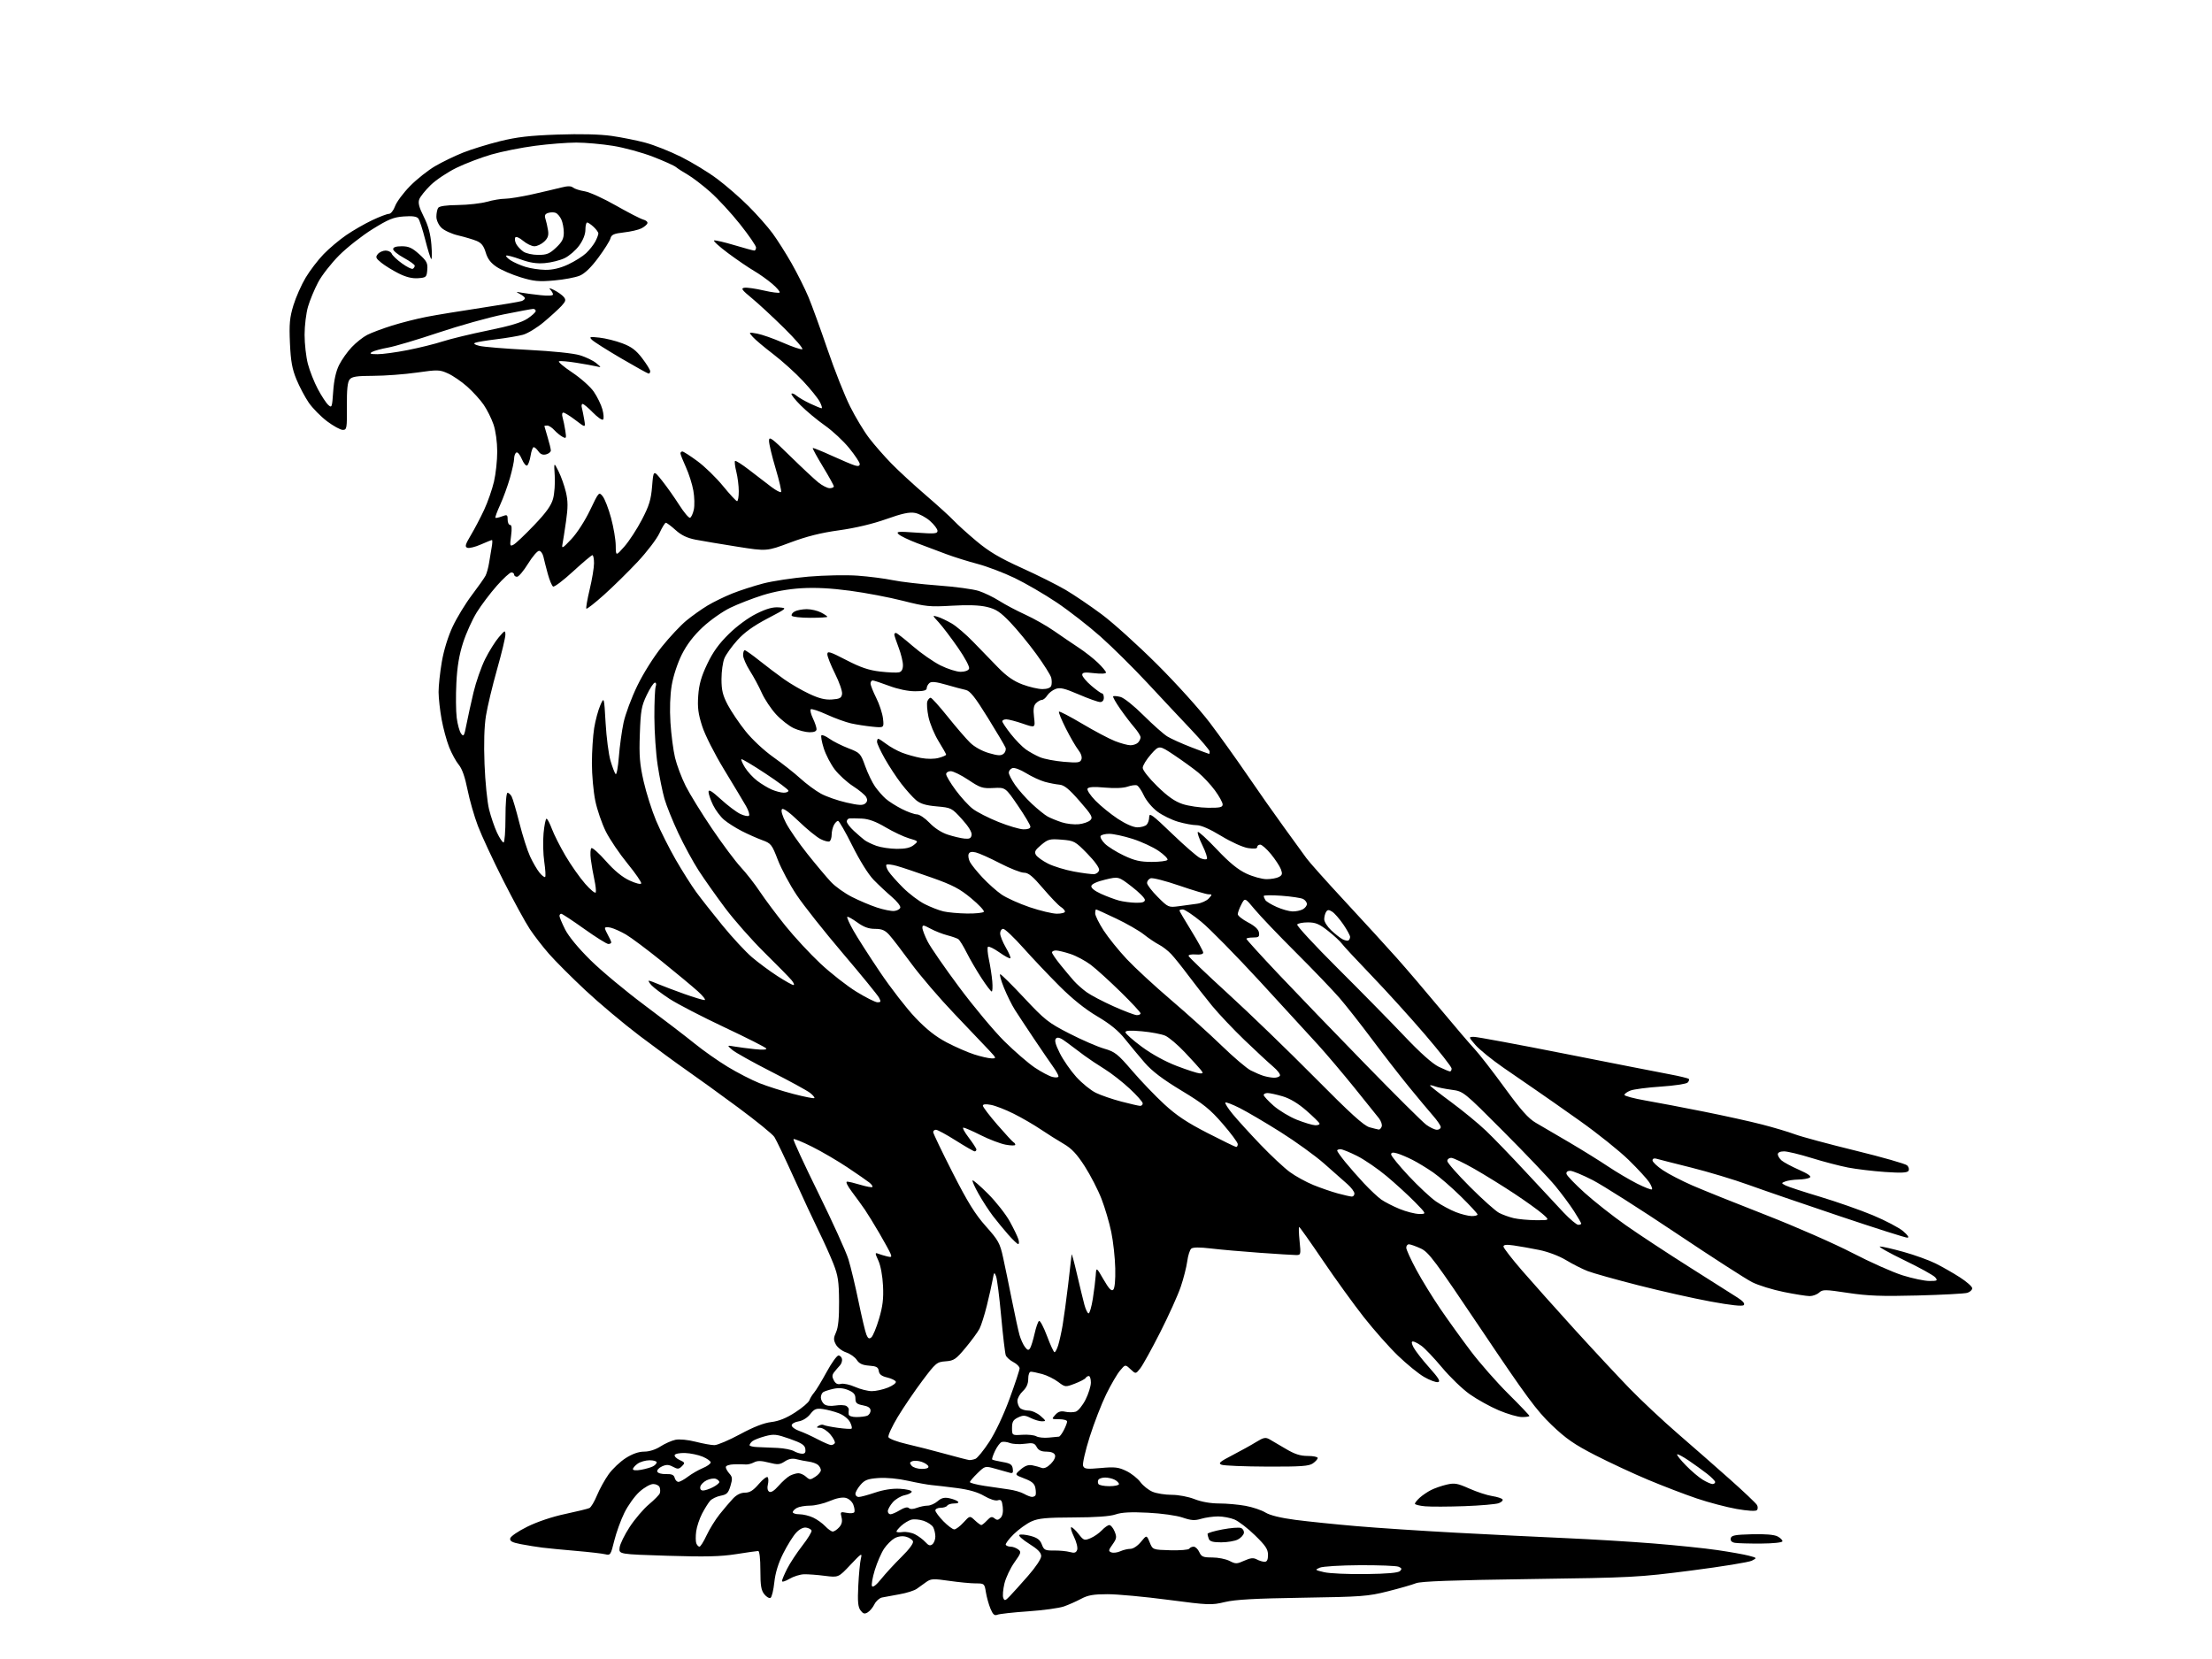 <?xml version="1.0" encoding="UTF-8" standalone="no"?>
<svg 
  version="1.1" 
  xmlns="http://www.w3.org/2000/svg" 
  xmlns:xlink="http://www.w3.org/1999/xlink" 
  xmlns:svg="http://www.w3.org/2000/svg"
  xmlns:rdf="http://www.w3.org/1999/02/22-rdf-syntax-ns#"
  xmlns:cc="http://creativecommons.org/ns#"
  xmlns:dc="http://purl.org/dc/elements/1.1/"
  viewBox="0 0 1024 768"
  width="1024"
  height="768"
>
<style>svg {background-color: white; }</style>"
<path stroke="none" fill="black" fill-rule="evenodd" d="M461.74,747.50C460.38,748.06 459.66,747.44 458.52,744.71C457.72,742.78 456.76,739.35 456.40,737.10C455.76,733.08 455.67,733.00 451.67,733.00C449.44,733.00 443.92,732.47 439.41,731.82C432.13,730.76 430.95,730.82 428.86,732.31C427.56,733.23 425.57,734.66 424.43,735.49C423.30,736.32 419.70,737.46 416.43,738.03C413.17,738.59 409.51,739.27 408.30,739.53C407.09,739.80 405.52,741.21 404.80,742.66C404.09,744.12 402.69,745.81 401.69,746.41C400.25,747.28 399.58,747.10 398.37,745.50C397.19,743.93 396.96,741.47 397.33,734.00C397.59,728.77 398.12,723.15 398.53,721.50C399.20,718.75 398.79,718.99 393.70,724.40C388.14,730.30 388.14,730.30 381.82,729.50C378.34,729.05 374.01,728.73 372.20,728.78C370.38,728.83 367.34,729.78 365.45,730.90C363.55,732.02 362.00,732.48 362.00,731.93C362.00,731.38 363.08,728.81 364.39,726.22C365.71,723.62 368.87,718.82 371.41,715.55C373.95,712.28 375.88,709.13 375.69,708.55C375.50,707.97 374.37,707.36 373.19,707.18C371.84,706.98 370.08,707.88 368.51,709.59C367.12,711.09 364.45,715.38 362.57,719.12C360.29,723.68 358.93,728.10 358.46,732.48C358.08,736.08 357.29,739.32 356.72,739.67C356.15,740.03 354.85,739.30 353.84,738.05C352.36,736.23 352.00,734.03 352.00,726.89C352.00,721.57 351.59,718.00 350.99,718.00C350.43,718.00 345.82,718.66 340.74,719.46C333.51,720.59 326.59,720.76 309.00,720.21C286.50,719.50 286.50,719.50 286.82,716.50C286.99,714.85 289.11,710.51 291.51,706.85C293.92,703.19 297.92,698.49 300.41,696.42C302.89,694.34 305.15,692.05 305.43,691.32C305.71,690.59 305.68,689.33 305.36,688.50C305.05,687.67 303.71,687.00 302.40,687.00C301.06,687.00 298.25,688.58 296.01,690.61C293.82,692.59 290.67,696.98 289.02,700.36C287.36,703.74 285.26,709.57 284.34,713.32C282.77,719.77 282.55,720.10 280.22,719.52C278.86,719.18 272.75,718.47 266.63,717.95C260.51,717.43 253.47,716.74 251.00,716.43C248.53,716.12 244.11,715.41 241.19,714.85C237.08,714.06 235.95,713.46 236.19,712.17C236.37,711.23 239.85,708.85 244.17,706.72C248.76,704.45 255.77,702.10 261.67,700.86C267.08,699.71 272.11,698.48 272.86,698.12C273.61,697.76 275.18,695.12 276.36,692.26C277.54,689.40 279.96,685.01 281.74,682.51C283.52,680.01 287.10,676.62 289.69,674.98C292.80,673.01 295.69,672.00 298.22,672.00C300.56,672.00 303.49,671.07 305.77,669.59C307.82,668.27 310.94,666.89 312.70,666.52C314.57,666.14 318.47,666.52 322.04,667.43C325.40,668.29 329.31,669.00 330.71,669.00C332.11,669.00 337.45,666.73 342.58,663.96C348.82,660.59 353.59,658.72 357.02,658.31C360.56,657.89 363.99,656.51 368.10,653.85C371.38,651.74 374.34,649.22 374.68,648.25C375.02,647.29 376.02,645.67 376.90,644.65C377.78,643.63 380.37,639.35 382.66,635.15C384.95,630.94 387.42,627.50 388.15,627.50C388.88,627.50 389.61,628.23 389.79,629.13C389.96,630.02 389.51,631.38 388.80,632.13C388.08,632.89 386.91,634.26 386.18,635.19C385.16,636.50 385.12,637.36 386.02,639.03C386.83,640.56 387.79,641.03 389.29,640.64C390.45,640.33 393.39,640.96 395.83,642.04C398.26,643.12 401.76,644.00 403.61,644.00C405.45,644.00 408.79,643.27 411.02,642.37C413.26,641.48 414.92,640.25 414.71,639.64C414.51,639.04 412.72,638.15 410.73,637.68C408.12,637.07 407.03,636.23 406.81,634.66C406.56,632.90 405.73,632.44 402.33,632.20C399.26,631.97 397.75,631.27 396.62,629.54C395.77,628.24 393.55,626.68 391.69,626.06C389.83,625.45 387.70,623.81 386.96,622.42C385.81,620.28 385.82,619.40 387.05,616.69C388.05,614.49 388.48,610.11 388.43,602.50C388.36,593.18 387.96,590.51 385.80,585.00C384.39,581.42 381.35,574.67 379.05,570.00C376.75,565.33 371.53,554.13 367.46,545.11C363.38,536.10 359.34,527.65 358.48,526.34C357.62,525.02 350.07,518.89 341.71,512.70C333.34,506.52 322.68,498.80 318.00,495.56C313.32,492.31 303.43,485.05 296.00,479.43C288.57,473.80 277.28,464.31 270.91,458.35C264.54,452.38 256.99,444.83 254.14,441.57C251.28,438.30 247.28,433.13 245.25,430.07C243.21,427.00 237.67,416.85 232.94,407.50C228.21,398.15 222.94,386.83 221.24,382.35C219.54,377.87 217.36,370.28 216.41,365.49C215.27,359.76 213.90,355.84 212.39,354.05C211.13,352.56 209.13,348.89 207.94,345.92C206.76,342.94 205.18,337.12 204.43,333.00C203.68,328.88 203.05,323.20 203.03,320.38C203.02,317.57 203.69,311.27 204.53,306.38C205.47,300.92 207.42,294.61 209.59,290.00C211.53,285.88 215.51,279.35 218.43,275.50C221.35,271.65 224.20,267.60 224.77,266.50C225.34,265.40 226.08,262.70 226.42,260.50C226.76,258.30 227.30,255.04 227.63,253.25C227.96,251.46 228.00,250.00 227.74,250.00C227.47,250.00 225.14,250.94 222.55,252.08C219.97,253.22 217.17,253.90 216.34,253.58C215.10,253.10 215.39,252.07 217.97,247.75C219.70,244.86 222.47,239.57 224.13,236.00C225.79,232.43 227.83,226.57 228.67,223.00C229.51,219.43 230.19,213.12 230.18,209.00C230.17,204.60 229.46,199.43 228.46,196.50C227.52,193.75 225.47,189.64 223.90,187.36C222.34,185.08 218.90,181.31 216.28,178.97C213.65,176.63 209.64,173.89 207.37,172.87C203.49,171.12 202.64,171.10 192.87,172.49C187.17,173.30 178.17,173.97 172.87,173.98C165.15,174.00 162.97,174.33 161.87,175.65C160.88,176.85 160.52,180.33 160.58,188.15C160.66,198.35 160.55,199.00 158.67,199.00C157.58,199.00 154.30,197.20 151.39,195.01C148.49,192.81 144.69,188.95 142.95,186.43C141.22,183.91 138.65,179.07 137.25,175.67C135.24,170.81 134.60,167.23 134.22,158.84C133.83,149.96 134.10,147.04 135.83,141.34C136.98,137.58 139.54,131.80 141.52,128.50C143.50,125.20 147.23,120.32 149.81,117.66C152.39,114.99 157.10,111.03 160.28,108.85C163.45,106.67 168.85,103.57 172.28,101.95C175.70,100.33 179.20,99.00 180.05,99.00C180.92,99.00 182.17,97.43 182.89,95.44C183.60,93.48 186.72,89.28 189.84,86.11C192.95,82.94 198.20,78.79 201.50,76.87C204.80,74.95 210.59,72.15 214.37,70.65C218.15,69.14 225.80,66.78 231.37,65.39C239.26,63.44 245.17,62.75 258.07,62.30C268.69,61.93 277.68,62.15 283.07,62.91C287.71,63.57 294.78,64.98 298.78,66.06C302.78,67.13 310.21,70.08 315.28,72.61C320.35,75.14 327.88,79.73 332.00,82.81C336.12,85.89 342.67,91.58 346.54,95.46C350.41,99.33 355.40,104.97 357.63,108.00C359.86,111.03 363.85,117.32 366.50,121.99C369.14,126.66 372.63,133.63 374.25,137.49C375.86,141.34 379.84,152.29 383.09,161.81C386.34,171.33 391.04,183.21 393.55,188.20C396.05,193.20 400.04,199.81 402.42,202.89C404.79,205.98 409.38,211.22 412.62,214.54C415.85,217.86 423.00,224.44 428.50,229.17C434.00,233.90 439.85,239.21 441.50,240.98C443.15,242.75 447.91,247.05 452.08,250.54C457.86,255.38 462.82,258.32 472.96,262.91C480.27,266.21 489.46,270.81 493.38,273.12C497.29,275.43 504.77,280.50 510.00,284.39C515.23,288.27 526.74,298.66 535.59,307.48C544.52,316.37 555.42,328.45 560.09,334.62C564.72,340.74 572.55,351.68 577.50,358.93C582.45,366.19 590.10,377.06 594.50,383.10C598.90,389.14 603.53,395.52 604.79,397.29C606.04,399.05 614.17,408.15 622.85,417.50C631.52,426.85 642.23,438.55 646.63,443.50C651.03,448.45 660.07,459.02 666.70,467.00C673.34,474.98 680.51,483.36 682.63,485.63C684.76,487.91 691.00,495.94 696.50,503.49C704.12,513.94 707.57,517.82 711.00,519.79C713.48,521.21 720.45,525.29 726.50,528.86C732.55,532.43 740.65,537.46 744.50,540.04C748.35,542.61 754.36,546.16 757.85,547.93C761.34,549.69 764.44,550.89 764.74,550.60C765.03,550.30 764.45,548.81 763.46,547.28C762.46,545.75 758.20,541.12 753.99,537.00C749.78,532.88 739.62,524.74 731.42,518.92C723.21,513.10 714.02,506.66 711.00,504.61C707.98,502.56 701.17,497.88 695.87,494.19C690.57,490.51 684.79,485.81 683.02,483.75C679.79,480.00 679.79,480.00 682.39,480.00C683.82,480.00 702.87,483.54 724.74,487.87C746.61,492.20 768.26,496.45 772.86,497.31C777.45,498.17 781.47,499.14 781.79,499.46C782.11,499.77 781.86,500.54 781.24,501.16C780.63,501.77 775.03,502.61 768.81,503.02C762.59,503.43 756.26,504.26 754.75,504.86C753.24,505.46 752.00,506.36 752.00,506.86C752.00,507.36 756.39,508.53 761.75,509.46C767.11,510.39 779.25,512.70 788.73,514.60C798.21,516.49 810.36,519.18 815.73,520.57C821.10,521.95 827.98,524.00 831.00,525.13C834.02,526.25 846.62,529.64 859.00,532.67C871.38,535.70 882.12,538.76 882.87,539.49C883.62,540.21 883.90,541.35 883.49,542.02C882.93,542.92 880.12,543.06 872.62,542.54C867.05,542.15 859.35,541.23 855.50,540.49C851.65,539.74 844.06,537.76 838.63,536.07C833.20,534.38 827.46,533.00 825.88,533.00C824.13,533.00 823.00,533.53 823.00,534.35C823.00,535.08 823.79,536.38 824.75,537.22C825.71,538.05 829.34,540.00 832.80,541.53C837.10,543.43 838.69,544.58 837.80,545.14C837.09,545.60 834.70,546.01 832.50,546.05C830.30,546.10 827.61,546.49 826.52,546.91C824.55,547.68 824.55,547.69 826.53,548.75C827.63,549.34 834.82,551.70 842.51,554.00C850.21,556.31 861.25,560.18 867.05,562.60C872.85,565.03 879.15,568.34 881.05,569.97C883.24,571.85 883.94,572.93 882.96,572.96C882.11,572.98 867.96,568.48 851.51,562.95C835.06,557.43 816.15,550.93 809.47,548.51C802.80,546.09 790.85,542.49 782.92,540.51C774.99,538.53 767.71,536.68 766.75,536.39C765.70,536.08 765.00,536.40 765.00,537.18C765.00,537.91 767.14,539.94 769.75,541.69C772.36,543.45 778.55,546.65 783.50,548.81C788.45,550.96 803.75,557.11 817.50,562.47C831.25,567.84 849.25,575.73 857.50,580.02C865.75,584.30 876.24,588.98 880.80,590.40C885.37,591.83 890.94,593.00 893.17,593.00C896.86,593.00 897.12,592.84 895.87,591.32C895.12,590.40 888.65,586.82 881.50,583.37C874.35,579.91 869.31,577.07 870.30,577.04C871.30,577.02 876.25,578.16 881.30,579.57C886.36,580.98 892.98,583.37 896.00,584.87C899.02,586.37 904.09,589.26 907.25,591.29C910.41,593.32 913.00,595.60 913.00,596.37C913.00,597.14 911.99,598.09 910.75,598.48C909.51,598.87 899.15,599.42 887.72,599.72C870.98,600.15 864.69,599.91 855.42,598.51C844.82,596.91 843.77,596.90 842.13,598.38C841.15,599.27 839.18,600.00 837.77,600.00C836.35,600.00 830.95,599.15 825.77,598.10C820.59,597.06 813.97,595.01 811.08,593.54C808.18,592.07 792.28,581.82 775.75,570.75C759.22,559.68 741.91,548.69 737.30,546.31C732.69,543.94 728.00,542.00 726.89,542.00C725.63,542.00 724.98,542.55 725.18,543.45C725.35,544.25 729.15,548.19 733.60,552.21C738.06,556.23 746.63,562.98 752.65,567.21C758.67,571.44 771.90,580.14 782.05,586.56C792.20,592.98 802.24,599.34 804.36,600.70C806.91,602.33 807.89,603.51 807.23,604.17C806.58,604.82 801.35,604.26 791.87,602.51C783.97,601.06 768.93,597.69 758.46,595.01C747.98,592.34 737.41,589.37 734.96,588.42C732.51,587.47 728.02,585.20 725.00,583.37C721.77,581.42 716.62,579.47 712.50,578.64C708.65,577.86 703.36,576.92 700.75,576.55C697.39,576.07 696.00,576.22 696.00,577.06C696.00,577.71 699.88,582.72 704.63,588.21C709.37,593.69 720.28,605.89 728.85,615.34C737.43,624.78 748.88,637.07 754.29,642.66C759.71,648.25 769.79,657.70 776.69,663.66C783.59,669.62 794.47,679.16 800.87,684.86C807.27,690.55 812.88,695.88 813.35,696.70C813.84,697.55 813.81,698.59 813.29,699.11C812.74,699.66 809.04,699.43 803.94,698.54C799.30,697.72 791.00,695.54 785.50,693.68C780.00,691.82 769.88,687.94 763.00,685.06C756.12,682.18 745.10,677.05 738.50,673.66C728.79,668.68 724.94,666.01 718.33,659.69C711.36,653.03 706.56,646.52 685.96,615.83C664.02,583.16 661.38,579.62 657.63,577.92C655.36,576.89 652.94,576.03 652.25,576.02C651.56,576.01 651.00,576.72 651.00,577.60C651.00,578.47 653.10,583.09 655.67,587.85C658.24,592.61 663.27,600.77 666.84,606.00C670.41,611.23 676.73,620.00 680.89,625.50C685.04,631.00 692.84,639.87 698.22,645.22C703.60,650.56 708.00,655.17 708.00,655.47C708.00,655.76 706.47,656.00 704.60,656.00C702.74,656.00 697.90,654.60 693.85,652.89C689.81,651.18 683.74,647.81 680.36,645.41C676.98,643.02 671.21,637.45 667.54,633.04C663.86,628.64 659.58,624.13 658.02,623.02C656.47,621.91 654.69,621.00 654.07,621.00C653.32,621.00 653.42,621.91 654.38,623.77C655.17,625.29 658.41,629.45 661.59,633.02C666.08,638.05 666.99,639.57 665.66,639.83C664.72,640.01 661.82,638.92 659.22,637.41C656.62,635.90 651.20,631.48 647.16,627.58C643.12,623.69 636.02,615.68 631.38,609.78C626.74,603.89 618.20,592.08 612.41,583.53C606.62,574.99 601.67,568.00 601.42,568.00C601.16,568.00 601.24,570.92 601.61,574.50C602.25,580.73 602.19,581.00 600.08,581.00C598.87,581.00 591.27,580.53 583.19,579.95C575.11,579.38 564.94,578.48 560.59,577.96C555.35,577.34 552.27,577.36 551.47,578.03C550.80,578.58 549.96,581.22 549.61,583.90C549.25,586.57 547.90,591.89 546.59,595.73C545.29,599.56 541.02,609.01 537.11,616.72C533.20,624.43 529.04,631.95 527.88,633.43C525.76,636.12 525.76,636.12 523.34,633.85C520.92,631.57 520.92,631.57 518.45,634.54C517.09,636.17 514.22,641.10 512.07,645.50C509.92,649.90 506.49,658.76 504.45,665.19C502.41,671.63 501.04,677.65 501.39,678.58C501.96,680.05 503.03,680.18 509.60,679.59C516.08,679.00 517.77,679.20 521.39,680.95C523.72,682.07 526.65,684.39 527.91,686.09C529.17,687.79 531.71,689.82 533.57,690.59C535.42,691.37 539.41,692.00 542.43,692.00C545.57,692.00 550.10,692.86 553.00,694.00C556.17,695.25 560.43,696.00 564.35,696.00C567.81,696.00 573.30,696.49 576.57,697.09C579.83,697.68 583.97,699.08 585.78,700.18C587.89,701.48 592.81,702.69 599.65,703.59C605.48,704.35 618.19,705.66 627.88,706.49C637.57,707.33 658.33,708.69 674.00,709.54C689.67,710.38 712.40,711.50 724.50,712.03C736.60,712.56 755.05,713.68 765.50,714.52C775.95,715.36 789.23,716.73 795.00,717.58C800.77,718.42 807.29,719.58 809.48,720.15C813.46,721.20 813.46,721.20 810.98,722.49C809.62,723.19 797.02,725.24 783.00,727.04C758.30,730.21 755.94,730.33 708.00,731.00C672.55,731.49 657.65,732.04 655.50,732.92C653.85,733.59 648.00,735.28 642.50,736.66C633.23,739.00 630.36,739.21 603.00,739.63C581.06,739.97 571.83,740.48 567.00,741.64C560.82,743.12 559.54,743.07 540.76,740.60C529.90,739.17 517.29,738.00 512.74,738.00C506.22,738.00 503.63,738.45 500.50,740.13C498.32,741.30 494.74,742.89 492.54,743.66C490.34,744.44 482.91,745.46 476.02,745.93C469.14,746.40 462.71,747.11 461.74,747.50zM467.43,738.94C468.73,737.60 472.54,733.37 475.89,729.54C479.43,725.51 482.00,721.65 482.00,720.37C482.00,718.77 480.46,717.19 476.44,714.67C473.38,712.76 471.34,710.91 471.91,710.55C472.49,710.20 474.82,710.41 477.09,711.02C480.22,711.87 481.49,712.83 482.30,714.99C483.27,717.56 483.82,717.83 487.94,717.78C490.45,717.75 493.73,718.06 495.24,718.47C497.36,719.06 498.12,718.84 498.64,717.51C499.01,716.54 498.36,713.87 497.16,711.39C495.99,708.98 495.44,707.00 495.94,707.00C496.44,707.00 497.97,708.42 499.33,710.16C501.66,713.14 501.98,713.25 504.80,712.08C506.45,711.40 508.83,709.75 510.08,708.42C511.33,707.09 512.89,706.00 513.55,706.00C514.22,706.00 515.31,707.33 515.98,708.95C517.05,711.54 516.94,712.28 515.03,714.96C513.10,717.67 513.04,718.08 514.49,718.64C515.39,718.98 517.25,718.75 518.61,718.13C519.98,717.51 522.09,717.00 523.30,717.01C524.57,717.01 526.62,715.66 528.16,713.79C530.81,710.55 530.81,710.55 532.22,713.99C533.62,717.43 533.62,717.43 541.79,717.66C546.28,717.78 550.22,717.46 550.54,716.94C550.86,716.42 551.78,716.00 552.58,716.00C553.38,716.00 554.56,717.12 555.18,718.50C556.17,720.67 556.97,721.00 561.21,721.00C563.90,721.00 567.49,721.72 569.18,722.59C572.02,724.06 572.56,724.05 576.01,722.49C578.91,721.19 580.23,721.05 581.82,721.90C582.94,722.51 584.57,723.00 585.43,723.00C586.53,723.00 587.00,722.04 587.00,719.80C587.00,717.20 585.87,715.50 580.97,710.74C577.66,707.51 573.40,704.23 571.50,703.44C569.61,702.65 566.19,702.00 563.90,702.00C561.61,702.00 558.08,702.50 556.05,703.10C553.08,703.99 551.42,703.88 547.44,702.52C544.62,701.56 537.74,700.59 531.44,700.28C523.49,699.88 519.27,700.10 516.44,701.07C513.83,701.97 507.28,702.44 497.00,702.47C484.36,702.51 480.76,702.85 477.50,704.31C475.30,705.29 471.61,707.95 469.29,710.21C466.98,712.48 465.32,714.71 465.60,715.17C465.89,715.62 466.91,716.00 467.87,716.00C468.83,716.00 470.38,716.56 471.32,717.25C472.87,718.40 472.73,718.90 469.59,723.30C467.71,725.95 465.64,730.34 464.98,733.07C464.33,735.79 464.08,738.78 464.44,739.70C465.00,741.17 465.37,741.08 467.43,738.94zM407.93,730.95C409.89,728.50 414.13,723.90 417.35,720.72C420.96,717.16 422.98,714.40 422.64,713.50C422.34,712.71 420.86,711.75 419.36,711.38C417.67,710.95 415.67,711.23 414.09,712.12C412.69,712.91 410.52,715.08 409.26,716.94C408.01,718.80 406.09,723.22 404.99,726.76C403.90,730.30 403.31,733.69 403.69,734.30C404.10,734.97 405.77,733.66 407.93,730.95zM632.20,728.69C642.19,728.56 647.29,728.11 648.12,727.28C649.07,726.33 648.92,725.90 647.42,725.28C646.36,724.85 638.30,724.54 629.50,724.58C620.70,724.62 612.38,725.13 611.00,725.71C608.60,726.72 608.67,726.80 613.00,727.82C615.48,728.40 624.12,728.79 632.20,728.69zM323.80,716.00C324.27,716.00 325.75,713.66 327.08,710.79C328.41,707.93 331.13,703.54 333.11,701.04C335.10,698.54 337.89,695.26 339.31,693.75C341.01,691.95 342.93,691.00 344.87,691.00C347.11,691.00 348.70,689.99 351.32,686.94C353.24,684.69 355.08,683.33 355.43,683.89C355.78,684.45 355.79,686.00 355.45,687.34C355.08,688.83 355.33,690.09 356.10,690.56C356.92,691.07 358.46,690.09 360.43,687.82C362.12,685.89 364.48,683.79 365.68,683.15C366.89,682.52 368.65,682.00 369.61,682.00C370.56,682.00 372.15,682.73 373.15,683.63C374.81,685.14 375.14,685.14 377.47,683.61C378.86,682.70 380.00,681.34 380.00,680.60C380.00,679.85 379.39,678.74 378.64,678.12C377.90,677.50 375.99,676.83 374.39,676.62C372.80,676.41 370.26,675.91 368.74,675.51C366.81,675.00 365.18,675.31 363.31,676.53C360.97,678.07 360.04,678.13 355.89,677.07C352.33,676.16 350.62,676.14 349.03,676.98C347.87,677.60 346.15,678.04 345.21,677.94C344.27,677.85 341.81,677.82 339.75,677.88C337.62,677.95 336.00,678.50 336.00,679.17C336.00,679.82 336.75,681.17 337.66,682.17C339.07,683.73 339.14,684.59 338.15,687.89C337.17,691.17 336.46,691.88 333.63,692.41C331.78,692.76 329.58,693.82 328.73,694.77C327.89,695.72 326.21,698.41 325.00,700.73C323.80,703.06 322.57,706.76 322.28,708.94C321.99,711.12 322.02,713.60 322.34,714.45C322.67,715.30 323.32,716.00 323.80,716.00zM431.65,714.87C432.39,714.26 433.00,712.66 433.00,711.31C433.00,709.97 432.55,708.03 432.01,707.01C431.46,705.99 429.44,704.64 427.52,704.01C425.60,703.37 423.01,703.16 421.77,703.54C420.52,703.92 418.49,705.16 417.25,706.29C416.01,707.42 415.00,708.64 415.00,709.00C415.00,709.36 416.29,709.46 417.87,709.23C419.44,709.00 422.03,709.48 423.62,710.30C425.21,711.12 427.36,712.74 428.40,713.89C429.86,715.50 430.62,715.73 431.65,714.87zM815.25,714.56C809.89,714.59 804.46,714.44 803.19,714.23C801.68,713.98 800.99,713.27 801.20,712.17C801.47,710.77 803.06,710.46 811.01,710.25C817.15,710.08 821.34,710.44 822.89,711.25C824.20,711.94 825.21,712.95 825.14,713.50C825.06,714.08 820.95,714.52 815.25,714.56zM565.36,713.99C561.58,714.00 560.05,713.58 559.61,712.42C559.27,711.55 559.00,710.50 559.00,710.08C559.00,709.66 562.11,708.73 565.91,708.02C569.71,707.30 573.56,707.00 574.48,707.35C575.40,707.71 576.00,708.77 575.82,709.72C575.63,710.67 574.36,712.02 572.99,712.71C571.62,713.40 568.19,713.98 565.36,713.99zM385.52,709.00C386.16,709.00 387.49,708.12 388.46,707.04C389.71,705.66 390.04,704.28 389.57,702.40C388.93,699.87 389.05,699.76 391.91,700.33C393.57,700.66 395.17,700.54 395.47,700.05C395.77,699.57 395.58,698.02 395.04,696.61C394.48,695.14 392.98,693.78 391.51,693.41C389.89,693.01 387.17,693.54 384.04,694.89C381.34,696.05 377.27,697.00 375.00,697.00C372.73,697.00 370.00,697.47 368.93,698.04C367.87,698.60 367.00,699.50 367.00,700.04C367.00,700.57 368.39,701.00 370.10,701.00C371.80,701.00 374.67,701.70 376.48,702.56C378.28,703.41 380.79,705.21 382.05,706.56C383.32,707.90 384.88,709.00 385.52,709.00zM441.76,708.00C442.50,708.00 444.43,706.56 446.03,704.80C448.95,701.61 448.95,701.61 451.29,703.80C452.58,705.01 453.92,706.00 454.28,706.00C454.63,706.00 455.82,705.03 456.93,703.85C458.52,702.14 459.22,701.94 460.36,702.88C461.47,703.81 462.10,703.76 463.21,702.65C464.11,701.75 464.47,699.90 464.20,697.58C463.85,694.57 463.45,694.04 461.91,694.53C460.82,694.88 458.24,694.05 455.64,692.53C452.62,690.76 448.57,689.59 442.86,688.85C438.26,688.26 433.04,687.64 431.26,687.49C429.48,687.33 424.57,686.44 420.34,685.50C415.74,684.47 410.24,683.96 406.67,684.22C401.70,684.58 400.31,685.11 398.35,687.38C397.06,688.88 396.00,690.76 396.00,691.56C396.00,692.35 396.69,693.00 397.53,693.00C398.37,693.00 401.80,692.08 405.14,690.95C409.07,689.63 413.12,689.01 416.62,689.20C419.59,689.37 422.04,689.95 422.06,690.50C422.08,691.05 420.62,691.80 418.82,692.17C417.01,692.54 414.51,694.03 413.27,695.48C412.02,696.93 411.00,698.76 411.00,699.56C411.00,700.35 411.56,701.00 412.25,701.00C412.94,700.99 414.91,700.13 416.63,699.08C418.62,697.87 420.12,697.52 420.72,698.12C421.33,698.73 422.67,698.69 424.40,698.04C425.90,697.47 428.16,697.00 429.41,697.00C430.67,697.00 432.75,696.08 434.04,694.96C435.80,693.44 437.16,693.09 439.45,693.57C441.13,693.92 442.93,694.61 443.45,695.11C444.02,695.65 443.35,696.00 441.76,696.00C440.31,696.00 438.84,696.45 438.50,697.00C438.16,697.55 436.78,698.00 435.44,698.00C434.10,698.00 433.00,698.54 433.00,699.21C433.00,699.87 434.67,702.12 436.70,704.21C438.74,706.29 441.01,708.00 441.76,708.00zM678.00,697.24C670.58,697.51 662.36,697.54 659.75,697.31C657.14,697.08 655.00,696.54 655.00,696.12C655.00,695.70 656.01,694.44 657.25,693.32C658.49,692.20 660.85,690.60 662.50,689.77C664.15,688.93 667.39,687.81 669.70,687.27C673.38,686.42 674.70,686.66 680.20,689.11C683.67,690.65 688.42,692.21 690.76,692.57C693.11,692.94 695.27,693.63 695.57,694.12C695.87,694.60 695.08,695.40 693.81,695.87C692.54,696.35 685.42,696.97 678.00,697.24zM477.69,692.96C478.35,692.98 479.09,692.66 479.35,692.24C479.61,691.83 479.59,690.30 479.31,688.84C478.92,686.80 477.75,685.80 474.23,684.45C469.65,682.70 469.65,682.70 472.49,680.26C474.49,678.53 476.09,677.97 477.91,678.34C479.34,678.62 481.27,679.16 482.21,679.52C483.32,679.95 484.79,679.30 486.45,677.65C487.96,676.13 488.74,674.48 488.38,673.56C488.01,672.58 486.54,672.00 484.43,672.00C482.03,672.00 480.75,671.39 479.93,669.88C478.95,668.05 478.20,667.84 474.41,668.36C472.00,668.69 468.90,668.53 467.52,668.01C466.14,667.48 464.41,667.29 463.67,667.57C462.93,667.86 461.56,669.70 460.62,671.67C459.68,673.64 459.10,675.43 459.32,675.65C459.54,675.87 461.70,676.39 464.11,676.80C467.70,677.41 468.56,677.98 468.84,679.91C469.11,681.81 468.81,682.17 467.34,681.75C466.33,681.46 463.37,680.63 460.76,679.91C456.02,678.59 456.02,678.59 452.51,681.99C450.58,683.86 449.00,685.71 449.00,686.11C449.00,686.50 452.04,687.29 455.75,687.86C459.46,688.43 464.52,689.17 467.00,689.50C469.48,689.83 472.62,690.74 474.00,691.51C475.38,692.29 477.04,692.95 477.69,692.96zM325.48,690.00C326.37,690.00 328.43,689.31 330.05,688.47C331.67,687.64 333.00,686.56 333.00,686.08C333.00,685.60 332.28,684.94 331.40,684.60C330.52,684.26 328.61,684.56 327.16,685.25C325.71,685.95 324.37,687.30 324.19,688.26C323.98,689.34 324.47,690.00 325.48,690.00zM513.56,688.00C516.00,688.00 518.00,687.57 518.00,687.04C518.00,686.50 517.13,685.60 516.07,685.04C515.00,684.47 513.00,684.00 511.62,684.00C510.25,684.00 508.84,684.45 508.50,685.00C508.16,685.55 508.16,686.45 508.50,687.00C508.84,687.55 511.12,688.00 513.56,688.00zM792.75,687.00C793.44,687.00 794.00,686.59 794.00,686.08C794.00,685.58 792.31,683.86 790.25,682.25C788.19,680.65 784.33,677.87 781.68,676.07C779.03,674.28 776.65,673.02 776.39,673.27C776.14,673.53 777.94,675.82 780.41,678.35C782.87,680.89 786.38,683.87 788.19,684.98C790.01,686.09 792.06,686.99 792.75,687.00zM314.06,686.00C314.75,686.00 316.73,684.92 318.47,683.59C320.21,682.27 323.29,680.49 325.31,679.64C327.34,678.80 329.00,677.61 329.00,677.00C329.00,676.39 327.32,675.20 325.28,674.34C323.23,673.49 319.56,672.72 317.13,672.64C314.70,672.56 312.54,672.98 312.33,673.58C312.12,674.17 313.16,675.21 314.64,675.88C317.12,677.01 317.20,677.23 315.69,678.74C314.28,680.15 313.72,680.19 311.54,679.02C309.55,677.96 308.47,677.92 306.43,678.85C305.01,679.50 304.04,680.58 304.28,681.26C304.52,681.96 306.26,682.45 308.27,682.39C310.96,682.31 311.96,682.74 312.33,684.14C312.59,685.16 313.37,686.00 314.06,686.00zM296.75,680.41C298.81,680.04 301.29,679.33 302.25,678.83C303.21,678.34 304.00,677.50 304.00,676.96C304.00,676.43 302.53,676.00 300.72,676.00C298.92,676.00 296.44,676.70 295.22,677.56C294.00,678.41 293.00,679.56 293.00,680.10C293.00,680.70 294.49,680.82 296.75,680.41zM426.71,680.00C428.93,680.00 430.03,679.58 429.77,678.81C429.55,678.16 428.15,677.22 426.65,676.72C425.16,676.22 423.22,676.08 422.35,676.42C421.08,676.91 421.01,677.31 422.01,678.51C422.69,679.33 424.80,680.00 426.71,680.00zM586.53,678.93C576.06,678.89 566.60,678.51 565.50,678.07C563.82,677.41 564.61,676.71 570.50,673.66C574.35,671.66 579.31,668.92 581.51,667.55C584.91,665.46 585.85,665.26 587.68,666.29C588.86,666.96 592.28,668.96 595.29,670.75C599.34,673.16 601.94,674.00 605.37,674.00C607.92,674.00 610.00,674.42 610.00,674.94C610.00,675.46 609.00,676.59 607.78,677.44C605.95,678.73 602.21,678.99 586.53,678.93zM448.67,675.89C449.31,675.95 450.60,675.71 451.54,675.35C452.47,674.99 455.37,671.42 457.98,667.43C460.79,663.12 464.62,655.00 467.36,647.50C469.91,640.54 472.00,634.21 472.00,633.44C472.00,632.68 470.70,631.38 469.12,630.56C467.54,629.74 465.96,628.33 465.61,627.42C465.26,626.52 464.30,618.43 463.48,609.46C462.66,600.48 461.59,592.09 461.11,590.82C460.30,588.71 460.16,588.85 459.51,592.50C459.12,594.70 457.91,600.07 456.83,604.43C455.75,608.79 454.22,613.60 453.44,615.12C452.65,616.64 449.76,620.59 447.01,623.89C442.52,629.29 441.60,629.91 437.76,630.19C433.69,630.49 433.22,630.88 427.00,639.16C423.43,643.92 418.31,651.44 415.63,655.88C412.95,660.31 411.00,664.55 411.28,665.30C411.57,666.04 415.34,667.47 419.65,668.46C423.97,669.45 432.00,671.50 437.50,673.02C443.00,674.54 448.03,675.83 448.67,675.89zM371.32,672.97C372.64,672.99 373.05,672.38 372.82,670.75C372.57,668.96 371.09,668.01 365.61,666.08C359.40,663.90 358.25,663.78 354.14,664.88C351.63,665.56 349.00,666.59 348.29,667.18C347.58,667.76 347.00,668.59 347.00,669.02C347.00,669.45 348.69,669.84 350.75,669.90C352.81,669.95 356.98,670.13 360.00,670.29C363.02,670.45 366.40,671.12 367.50,671.76C368.60,672.41 370.32,672.95 371.32,672.97zM384.69,668.95C385.35,668.98 386.14,668.59 386.45,668.08C386.76,667.58 385.85,665.78 384.42,664.08C382.99,662.39 380.85,660.99 379.66,660.98C377.96,660.97 377.81,660.77 378.95,660.05C379.75,659.55 380.79,659.37 381.26,659.66C381.73,659.95 384.68,660.54 387.81,660.98C390.94,661.41 393.81,661.59 394.18,661.37C394.56,661.15 394.25,659.78 393.49,658.33C392.72,656.83 390.47,655.05 388.31,654.23C386.22,653.43 382.88,652.56 380.89,652.29C377.83,651.89 376.96,652.24 375.07,654.66C373.74,656.35 371.56,657.70 369.67,658.00C367.93,658.27 366.50,659.10 366.50,659.84C366.50,660.58 368.07,661.74 370.00,662.42C371.93,663.09 375.75,664.83 378.50,666.28C381.25,667.72 384.04,668.93 384.69,668.95zM485.50,665.51C487.70,665.29 489.83,665.09 490.22,665.06C490.62,665.03 491.64,663.67 492.47,662.05C493.31,660.43 494.00,658.63 494.00,658.05C494.00,657.47 492.36,657.00 490.35,657.00C486.73,657.00 486.71,656.98 488.53,654.96C489.90,653.45 491.10,653.08 493.17,653.54C494.70,653.87 496.87,653.86 498.00,653.50C499.12,653.14 501.16,650.65 502.52,647.96C503.88,645.27 505.00,641.70 505.00,640.03C505.00,638.36 504.58,637.00 504.06,637.00C503.54,637.00 502.86,637.41 502.55,637.92C502.24,638.43 499.99,639.60 497.56,640.53C493.19,642.20 493.12,642.19 489.82,639.71C488.00,638.33 484.70,636.70 482.50,636.10C480.30,635.50 477.94,635.01 477.25,635.01C476.50,635.00 476.00,636.33 476.00,638.33C476.00,640.58 475.19,642.41 473.50,644.00C472.12,645.29 471.00,647.31 471.00,648.47C471.00,649.64 471.54,651.14 472.20,651.80C472.86,652.46 474.63,653.00 476.14,653.00C477.65,653.00 480.15,654.11 481.69,655.47C484.29,657.76 484.35,657.94 482.40,657.97C481.25,657.99 478.90,657.30 477.17,656.44C474.50,655.11 473.63,655.07 471.27,656.20C469.03,657.27 468.50,658.19 468.50,661.01C468.50,664.50 468.50,664.50 473.25,664.20C475.86,664.03 478.79,664.35 479.75,664.91C480.71,665.46 483.30,665.73 485.50,665.51zM396.42,656.00C398.30,656.00 400.55,655.73 401.42,655.39C402.29,655.06 403.00,653.98 403.00,653.00C403.00,651.76 401.94,651.02 399.50,650.57C396.61,650.02 396.00,649.48 396.00,647.40C396.00,645.51 395.19,644.56 392.68,643.51C390.43,642.57 388.23,642.39 385.80,642.93C383.84,643.37 381.73,644.05 381.12,644.43C380.50,644.81 380.00,645.94 380.00,646.94C380.00,647.94 380.68,649.32 381.51,650.00C382.45,650.79 384.41,651.03 386.76,650.66C388.81,650.33 391.09,650.43 391.80,650.87C392.52,651.32 393.03,652.09 392.93,652.59C392.84,653.09 392.82,654.06 392.88,654.75C392.95,655.48 394.41,656.00 396.42,656.00zM488.17,625.99C488.54,626.00 489.31,624.54 489.87,622.75C490.43,620.96 491.35,616.80 491.92,613.50C492.48,610.20 493.63,601.77 494.47,594.77C495.31,587.77 496.04,581.47 496.08,580.77C496.13,580.07 497.24,584.13 498.55,589.79C499.87,595.45 501.42,601.86 502.01,604.04C502.60,606.22 503.47,608.00 503.95,608.00C504.43,608.00 505.30,604.96 505.90,601.25C506.49,597.54 507.09,592.70 507.24,590.50C507.50,586.50 507.50,586.50 510.87,592.33C513.36,596.64 514.53,597.87 515.36,597.04C516.06,596.34 516.41,592.56 516.28,587.11C516.17,582.27 515.35,574.75 514.45,570.40C513.56,566.06 511.52,559.12 509.92,555.00C508.33,550.88 504.84,544.10 502.17,539.93C498.50,534.22 496.10,531.67 492.40,529.52C489.71,527.96 484.94,524.95 481.80,522.84C478.67,520.73 473.05,517.46 469.30,515.59C465.56,513.71 460.81,511.86 458.75,511.48C456.30,511.02 455.00,511.15 455.00,511.86C455.00,512.45 458.03,516.44 461.74,520.72C465.45,525.00 468.83,528.65 469.24,528.83C469.66,529.02 470.00,529.52 470.00,529.95C470.00,530.39 468.00,530.37 465.56,529.91C463.11,529.45 457.95,527.49 454.08,525.54C450.21,523.59 446.57,522.00 445.98,522.00C445.39,522.00 446.50,524.09 448.45,526.64C450.40,529.20 452.00,531.67 452.00,532.14C452.00,532.61 451.64,533.00 451.21,533.00C450.77,533.00 446.85,530.75 442.50,528.00C438.15,525.25 434.00,523.00 433.29,523.00C432.58,523.00 432.00,523.49 432.00,524.09C432.00,524.69 436.05,533.13 440.99,542.84C448.00,556.60 451.40,562.08 456.37,567.66C462.18,574.17 462.91,575.49 464.37,582.16C465.25,586.20 467.10,595.12 468.47,602.00C469.84,608.88 471.42,616.10 471.97,618.05C472.53,620.00 473.65,622.47 474.47,623.55C475.66,625.10 476.14,625.23 476.84,624.17C477.32,623.44 478.26,620.41 478.93,617.44C479.59,614.47 480.53,611.79 481.00,611.50C481.48,611.20 483.14,614.34 484.69,618.47C486.23,622.60 487.80,625.98 488.17,625.99zM403.38,619.10C404.11,618.49 405.71,614.63 406.93,610.51C408.63,604.79 409.07,601.20 408.78,595.26C408.56,590.71 407.68,585.90 406.64,583.62C405.02,580.07 405.01,579.79 406.52,580.37C407.44,580.72 409.27,581.28 410.60,581.61C412.66,582.13 412.91,581.95 412.26,580.36C411.84,579.34 409.54,575.12 407.14,571.00C404.74,566.88 401.69,561.92 400.38,560.00C399.06,558.08 396.37,554.36 394.40,551.75C392.25,548.90 391.35,547.00 392.16,547.01C392.90,547.02 395.71,547.69 398.41,548.51C401.12,549.33 403.56,549.77 403.84,549.49C404.12,549.21 403.49,548.28 402.43,547.43C401.37,546.58 396.80,543.42 392.28,540.40C387.76,537.39 380.42,533.09 375.96,530.86C371.51,528.63 367.62,527.05 367.33,527.34C367.04,527.63 372.19,538.81 378.78,552.18C385.37,565.56 391.67,579.42 392.77,583.00C393.86,586.58 395.97,595.35 397.44,602.50C398.91,609.65 400.55,616.56 401.08,617.85C401.83,619.66 402.36,619.95 403.38,619.10zM471.32,575.91C470.87,575.85 468.81,573.89 466.74,571.53C464.67,569.18 461.47,565.28 459.63,562.88C457.80,560.47 454.82,555.89 453.03,552.70C451.23,549.52 449.97,546.70 450.23,546.44C450.49,546.18 453.72,548.98 457.41,552.66C461.09,556.35 465.61,562.10 467.45,565.43C469.29,568.77 471.09,572.51 471.46,573.75C471.83,574.99 471.77,575.96 471.32,575.91zM730.61,567.00C731.37,567.00 732.00,566.75 732.00,566.45C732.00,566.15 730.50,563.56 728.67,560.70C726.84,557.84 722.93,552.58 719.98,549.00C717.04,545.42 706.28,534.12 696.06,523.87C677.50,505.24 677.50,505.24 672.00,504.49C668.98,504.09 665.49,503.37 664.25,502.90C663.01,502.43 662.00,502.26 662.00,502.52C662.00,502.77 666.39,506.22 671.75,510.17C677.11,514.12 684.37,520.09 687.88,523.43C691.38,526.77 699.67,535.35 706.29,542.50C712.91,549.65 720.78,558.09 723.77,561.25C726.77,564.41 729.85,567.00 730.61,567.00zM711.00,564.86C717.50,564.92 717.50,564.92 714.00,561.88C712.08,560.21 706.23,556.01 701.00,552.55C695.77,549.09 687.47,543.95 682.54,541.13C677.62,538.31 672.78,536.00 671.79,536.00C670.81,536.00 670.00,536.66 670.00,537.47C670.00,538.27 674.73,543.66 680.52,549.45C686.30,555.23 692.36,560.65 693.99,561.49C695.61,562.33 698.64,563.42 700.72,563.91C702.80,564.40 707.42,564.83 711.00,564.86zM681.25,562.95C682.76,562.98 684.00,562.65 684.00,562.23C684.00,561.80 680.51,558.03 676.25,553.84C671.99,549.65 666.20,544.64 663.39,542.71C660.58,540.77 656.32,538.18 653.92,536.96C651.52,535.74 648.31,534.37 646.78,533.94C644.77,533.36 644.00,533.50 644.00,534.42C644.00,535.13 647.66,539.61 652.13,544.39C656.60,549.17 662.29,554.48 664.78,556.20C667.28,557.91 671.38,560.12 673.91,561.11C676.43,562.10 679.74,562.93 681.25,562.95zM656.97,561.98C660.43,562.00 660.43,562.00 654.97,556.42C651.96,553.35 646.12,548.01 642.00,544.55C637.88,541.09 631.70,536.86 628.28,535.13C624.86,533.41 621.37,532.00 620.53,532.00C619.69,532.00 619.00,532.29 619.00,532.65C619.00,533.00 620.68,535.37 622.73,537.90C624.78,540.43 628.72,544.91 631.48,547.86C634.24,550.80 637.80,554.14 639.39,555.28C640.98,556.41 644.81,558.38 647.89,559.65C650.98,560.91 655.06,561.96 656.97,561.98zM625.75,553.93C626.44,553.97 627.00,553.34 627.00,552.52C627.00,551.71 625.54,549.75 623.75,548.17C621.96,546.59 617.12,542.32 613.00,538.67C608.88,535.03 599.78,528.46 592.79,524.06C585.80,519.66 577.31,514.67 573.94,512.97C570.56,511.26 567.55,510.11 567.26,510.41C566.96,510.71 568.47,513.09 570.61,515.70C572.75,518.31 578.49,524.62 583.37,529.73C588.25,534.83 594.42,540.61 597.08,542.56C599.73,544.51 604.67,547.22 608.04,548.59C611.41,549.96 616.49,551.71 619.33,552.48C622.17,553.24 625.06,553.90 625.75,553.93zM572.25,530.96C572.66,530.98 573.00,530.39 573.00,529.65C573.00,528.90 569.86,524.67 566.03,520.25C560.18,513.48 557.13,511.03 546.90,504.85C538.27,499.64 533.34,495.90 529.95,492.00C527.33,488.98 523.21,484.02 520.80,481.00C517.73,477.13 513.92,474.02 507.96,470.50C502.38,467.21 496.43,462.44 490.48,456.50C485.52,451.55 477.95,443.56 473.66,438.75C469.37,433.94 465.22,430.00 464.43,430.00C463.64,430.00 463.00,430.93 463.00,432.07C463.00,433.21 464.18,436.16 465.62,438.62C467.06,441.08 468.01,443.32 467.73,443.60C467.45,443.88 465.15,442.66 462.62,440.87C460.10,439.09 457.73,437.94 457.35,438.31C456.98,438.68 457.19,441.35 457.81,444.24C458.43,447.13 459.12,451.64 459.35,454.25C459.57,456.86 459.46,459.00 459.09,459.00C458.72,459.00 456.58,456.19 454.34,452.75C452.09,449.31 449.01,444.02 447.49,441.00C445.98,437.98 444.23,435.16 443.62,434.75C443.00,434.34 440.70,433.53 438.50,432.96C436.30,432.39 432.81,431.01 430.75,429.90C427.49,428.14 427.00,428.08 427.00,429.47C427.00,430.35 428.09,433.22 429.43,435.85C430.76,438.49 437.36,448.04 444.09,457.07C450.82,466.11 460.19,477.32 464.91,482.00C469.64,486.68 475.98,492.16 479.00,494.20C482.03,496.23 485.74,498.20 487.25,498.56C488.80,498.93 490.00,498.80 490.00,498.26C490.00,497.73 488.90,495.77 487.57,493.90C486.23,492.03 482.26,486.23 478.75,481.00C475.25,475.77 471.22,469.68 469.81,467.46C468.40,465.24 466.12,460.62 464.74,457.21C463.36,453.79 462.60,451.00 463.05,451.00C463.49,451.00 468.50,455.96 474.18,462.03C483.69,472.19 485.33,473.47 495.00,478.43C500.77,481.39 508.02,484.54 511.09,485.43C516.16,486.90 517.39,487.86 524.07,495.65C528.13,500.38 534.83,507.37 538.96,511.17C544.62,516.39 549.55,519.67 558.98,524.50C565.87,528.03 571.84,530.94 572.25,530.96zM638.28,522.91C638.71,522.96 639.32,522.33 639.63,521.52C639.94,520.71 639.37,518.98 638.35,517.67C637.33,516.37 632.17,509.95 626.88,503.40C621.59,496.86 614.16,488.09 610.38,483.91C606.59,479.74 594.42,466.46 583.33,454.41C572.23,442.36 560.00,429.91 556.15,426.75C552.30,423.59 548.44,421.00 547.57,421.00C546.71,421.00 546.00,421.23 546.00,421.51C546.00,421.79 548.48,426.02 551.50,430.91C554.52,435.80 557.00,440.33 557.00,440.98C557.00,441.71 555.69,442.04 553.52,441.85C551.60,441.69 550.12,441.99 550.22,442.53C550.32,443.06 558.52,450.92 568.45,459.98C578.38,469.04 596.40,486.45 608.50,498.67C625.18,515.51 631.35,521.12 634.00,521.85C635.92,522.38 637.85,522.86 638.28,522.91zM665.19,523.00C666.19,523.00 666.98,522.44 666.96,521.75C666.94,521.06 665.34,518.70 663.40,516.50C661.47,514.30 656.40,508.23 652.13,503.00C647.87,497.77 640.18,487.88 635.05,481.00C629.91,474.12 623.19,465.58 620.11,462.00C617.02,458.43 607.96,448.98 599.96,441.00C591.96,433.03 583.37,424.03 580.86,421.01C576.30,415.51 576.30,415.51 574.65,418.71C573.74,420.46 573.00,422.49 573.00,423.20C573.00,423.92 575.14,425.62 577.75,427.00C580.94,428.68 582.61,430.24 582.82,431.75C583.09,433.66 582.68,434.00 580.07,434.00C578.38,434.00 577.00,434.28 577.00,434.61C577.00,434.95 583.64,442.25 591.75,450.84C599.86,459.43 617.89,478.14 631.81,492.41C645.72,506.69 658.52,519.41 660.25,520.68C661.98,521.96 664.20,523.00 665.19,523.00zM608.83,520.91C610.12,520.96 611.02,520.58 610.83,520.07C610.65,519.56 607.90,516.87 604.73,514.10C600.96,510.81 597.17,508.53 593.80,507.53C590.96,506.69 587.82,506.00 586.82,506.00C585.82,506.00 585.00,506.41 585.00,506.92C585.00,507.42 587.06,509.64 589.57,511.86C592.09,514.07 596.93,516.99 600.32,518.35C603.72,519.70 607.55,520.85 608.83,520.91zM527.75,511.94C528.44,511.98 529.00,511.45 529.00,510.78C529.00,510.12 526.27,507.04 522.93,503.94C519.60,500.84 514.38,496.77 511.35,494.90C508.32,493.03 504.11,490.22 501.99,488.66C499.87,487.09 496.30,484.42 494.06,482.72C491.08,480.46 489.68,479.92 488.87,480.73C488.06,481.54 488.54,483.38 490.63,487.58C492.21,490.73 495.65,495.69 498.28,498.59C500.91,501.48 504.99,504.79 507.34,505.92C509.69,507.06 514.97,508.87 519.06,509.94C523.15,511.01 527.06,511.91 527.75,511.94zM376.99,508.34C377.25,508.08 376.35,506.99 374.99,505.92C373.62,504.85 365.50,500.41 356.94,496.06C348.39,491.70 340.29,487.17 338.94,485.99C336.50,483.85 336.50,483.85 340.00,484.46C341.93,484.79 346.16,485.35 349.41,485.69C353.09,486.08 355.09,485.96 354.72,485.36C354.39,484.83 345.66,480.41 335.31,475.54C324.97,470.67 313.56,464.76 309.96,462.41C306.37,460.06 302.59,457.20 301.56,456.07C300.53,454.93 300.00,454.00 300.38,454.00C300.76,454.00 302.74,454.71 304.78,455.59C306.83,456.46 312.18,458.48 316.67,460.09C321.16,461.69 325.44,462.98 326.17,462.96C326.90,462.93 325.48,461.09 323.00,458.86C320.52,456.63 313.01,450.38 306.29,444.97C299.57,439.56 292.15,434.01 289.79,432.63C287.43,431.26 284.26,429.83 282.75,429.46C281.24,429.09 280.02,429.17 280.04,429.64C280.05,430.11 280.71,431.62 281.50,433.00C282.29,434.38 282.95,435.84 282.96,436.25C282.98,436.66 282.38,437.00 281.62,437.00C280.86,437.00 275.83,433.85 270.43,430.00C265.03,426.15 260.25,423.00 259.81,423.00C259.36,423.00 259.00,423.46 259.00,424.03C259.00,424.60 260.18,427.41 261.62,430.28C263.23,433.48 267.77,438.98 273.37,444.50C278.39,449.46 289.70,458.87 298.50,465.43C307.30,471.99 317.71,479.96 321.64,483.15C325.56,486.34 332.41,491.15 336.86,493.85C341.30,496.55 347.91,499.95 351.54,501.41C355.17,502.86 362.27,505.12 367.32,506.43C372.37,507.74 376.72,508.60 376.99,508.34zM589.69,498.91C590.90,498.96 592.17,498.54 592.51,497.98C592.86,497.42 591.43,495.50 589.33,493.73C587.23,491.95 581.30,486.45 576.14,481.50C570.99,476.55 564.23,469.41 561.13,465.64C558.03,461.86 553.10,455.56 550.17,451.64C547.24,447.71 543.64,443.22 542.17,441.66C540.70,440.10 538.15,438.13 536.50,437.29C534.85,436.44 531.70,434.32 529.50,432.57C527.30,430.83 521.52,427.51 516.65,425.20C511.79,422.89 507.63,421.00 507.40,421.00C507.18,421.00 507.00,421.83 507.00,422.84C507.00,423.86 508.75,427.40 510.89,430.71C513.03,434.02 517.87,440.02 521.64,444.03C525.41,448.04 534.58,456.50 542.00,462.83C549.42,469.16 560.00,478.70 565.50,484.03C571.00,489.37 577.07,494.53 578.99,495.52C580.91,496.50 583.61,497.65 584.99,498.07C586.37,498.48 588.49,498.87 589.69,498.91zM555.37,496.90C557.01,496.99 557.08,496.78 555.87,495.25C555.12,494.29 551.80,490.64 548.50,487.15C545.20,483.65 541.11,480.19 539.42,479.45C537.72,478.72 532.89,477.80 528.67,477.42C523.22,476.93 521.00,477.05 521.00,477.85C521.00,478.48 524.40,481.50 528.55,484.57C533.23,488.03 539.42,491.42 544.80,493.48C549.59,495.31 554.34,496.85 555.37,496.90zM671.25,496.00C671.66,496.00 672.00,495.40 672.00,494.66C672.00,493.92 666.45,486.83 659.66,478.91C652.87,470.98 641.73,458.70 634.91,451.61C628.08,444.52 621.90,437.86 621.16,436.81C620.42,435.76 617.57,433.13 614.82,430.95C610.73,427.72 609.03,427.00 605.47,427.00C603.08,427.00 600.84,427.44 600.51,427.98C600.18,428.52 608.61,437.64 619.25,448.23C629.89,458.83 643.75,472.93 650.05,479.57C657.45,487.37 663.09,492.41 666.00,493.82C668.48,495.02 670.84,496.00 671.25,496.00zM458.95,489.95C461.36,490.00 461.34,489.93 457.91,486.25C455.98,484.19 448.78,476.61 441.90,469.42C435.02,462.23 425.96,451.65 421.76,445.92C417.57,440.19 413.01,434.26 411.63,432.75C409.68,430.61 408.22,430.00 405.06,430.00C402.12,430.00 399.83,429.16 396.83,426.99C394.55,425.34 392.47,424.19 392.22,424.45C391.97,424.70 393.22,427.52 395.02,430.70C396.81,433.89 402.37,442.57 407.38,450.00C412.38,457.43 419.76,466.94 423.77,471.14C428.90,476.53 433.19,479.90 438.28,482.58C442.25,484.66 447.97,487.16 451.00,488.13C454.02,489.10 457.60,489.92 458.95,489.95zM526.25,469.94C527.21,469.97 528.00,469.60 528.00,469.11C528.00,468.62 523.84,464.14 518.75,459.16C513.66,454.18 507.48,448.56 505.00,446.68C502.52,444.80 498.28,442.53 495.57,441.63C492.86,440.73 489.82,440.00 488.82,440.00C487.82,440.00 487.00,440.41 487.00,440.91C487.00,441.41 488.76,444.00 490.92,446.66C493.07,449.32 495.89,452.68 497.17,454.12C498.45,455.56 501.07,457.89 503.00,459.29C504.93,460.69 510.55,463.65 515.50,465.86C520.45,468.07 525.29,469.91 526.25,469.94zM406.24,464.00C407.81,464.00 407.91,463.69 406.90,461.81C406.25,460.60 398.70,451.35 390.11,441.25C381.52,431.16 371.92,419.03 368.77,414.30C365.62,409.58 361.72,402.29 360.10,398.11C357.33,390.91 356.94,390.41 352.84,388.92C350.45,388.05 346.20,386.16 343.39,384.72C340.58,383.29 336.91,380.95 335.22,379.53C333.53,378.11 331.22,375.02 330.08,372.66C328.94,370.30 328.00,367.57 328.00,366.58C328.00,365.27 329.51,366.18 333.71,370.01C336.84,372.88 340.89,375.93 342.69,376.79C344.50,377.65 346.31,378.02 346.72,377.61C347.14,377.20 346.52,375.20 345.37,373.18C344.21,371.16 339.68,363.61 335.31,356.42C330.72,348.87 326.38,340.29 325.05,336.14C323.22,330.46 322.84,327.50 323.23,322.03C323.60,316.84 324.63,313.20 327.38,307.42C330.02,301.86 332.79,298.01 337.40,293.49C341.20,289.76 346.39,285.95 350.25,284.05C354.93,281.74 357.80,280.95 360.61,281.18C364.50,281.50 364.50,281.50 355.25,286.35C348.80,289.74 344.60,292.75 341.36,296.35C338.80,299.18 336.10,302.95 335.36,304.72C334.61,306.49 334.00,310.83 334.00,314.37C334.00,319.53 334.57,321.88 336.90,326.31C338.50,329.34 342.21,334.83 345.15,338.51C348.22,342.35 353.70,347.46 358.00,350.50C362.12,353.42 367.75,357.85 370.50,360.36C373.25,362.87 377.53,366.03 380.02,367.40C382.50,368.76 387.80,370.61 391.81,371.52C397.49,372.82 399.40,372.92 400.52,371.98C401.54,371.14 401.68,370.27 401.01,369.02C400.49,368.05 397.77,365.78 394.97,363.98C392.16,362.18 388.33,358.69 386.44,356.22C384.56,353.76 382.26,349.33 381.33,346.38C380.40,343.43 379.92,340.74 380.26,340.40C380.61,340.06 382.28,340.78 383.99,341.99C385.69,343.21 389.62,345.18 392.71,346.38C398.17,348.49 398.40,348.73 400.54,354.70C401.76,358.08 403.82,362.34 405.12,364.17C406.42,366.00 408.61,368.51 409.99,369.73C411.37,370.96 414.73,373.10 417.45,374.48C420.17,375.87 423.34,377.00 424.49,377.00C425.64,377.00 428.26,378.77 430.31,380.92C432.59,383.33 435.86,385.44 438.76,386.38C441.37,387.23 444.85,388.05 446.50,388.21C448.86,388.44 449.56,388.07 449.79,386.48C449.97,385.21 448.31,382.51 445.29,379.19C440.59,374.01 440.38,373.90 433.64,373.30C428.54,372.85 426.08,372.10 424.04,370.38C422.54,369.11 419.47,365.70 417.23,362.79C414.99,359.88 411.55,354.64 409.58,351.15C407.61,347.66 406.00,344.18 406.00,343.40C406.00,342.63 406.26,342.00 406.57,342.00C406.88,342.00 408.57,343.09 410.32,344.42C412.07,345.75 415.30,347.54 417.50,348.41C419.70,349.28 423.68,350.39 426.35,350.89C429.29,351.43 432.55,351.41 434.60,350.84C436.47,350.33 438.00,349.66 438.00,349.35C438.00,349.05 436.42,346.24 434.49,343.12C432.56,340.00 430.46,334.94 429.82,331.89C429.18,328.83 428.95,325.58 429.30,324.67C429.65,323.75 430.33,323.00 430.82,323.00C431.30,323.00 434.85,326.94 438.70,331.75C442.55,336.56 447.23,341.98 449.08,343.79C451.10,345.76 454.60,347.70 457.78,348.62C462.04,349.86 463.39,349.92 464.59,348.92C465.42,348.24 465.82,346.96 465.48,346.09C465.15,345.22 461.45,338.98 457.27,332.23C451.37,322.70 449.09,319.83 447.09,319.40C445.66,319.10 441.59,318.01 438.04,316.98C433.37,315.63 431.22,315.40 430.29,316.17C429.58,316.76 429.00,317.86 429.00,318.62C429.00,319.62 427.52,320.00 423.62,320.00C420.32,320.00 415.67,319.03 411.60,317.50C407.94,316.13 404.51,315.00 403.98,315.00C403.44,315.00 403.00,315.64 403.00,316.42C403.00,317.20 404.19,320.20 405.64,323.10C407.10,325.99 408.50,330.29 408.77,332.65C409.25,336.94 409.25,336.94 403.88,336.41C400.92,336.12 396.48,335.43 394.00,334.88C391.52,334.33 386.46,332.49 382.74,330.79C379.02,329.09 375.67,327.99 375.31,328.36C374.94,328.73 375.40,330.61 376.32,332.55C377.24,334.48 378.00,336.73 378.00,337.53C378.00,338.53 376.95,338.99 374.75,338.98C372.96,338.97 369.70,338.13 367.50,337.13C365.30,336.12 361.59,333.22 359.24,330.67C356.90,328.12 353.94,323.66 352.65,320.77C351.36,317.87 348.89,313.27 347.15,310.55C345.42,307.83 344.00,304.57 344.00,303.30C344.00,302.04 344.34,301.00 344.76,301.00C345.18,301.00 348.22,303.15 351.51,305.78C354.81,308.41 359.96,312.31 362.97,314.44C365.97,316.57 371.23,319.62 374.65,321.21C379.18,323.34 382.03,324.04 385.18,323.81C388.78,323.55 389.55,323.13 389.82,321.25C390.00,320.01 388.53,315.79 386.57,311.87C384.61,307.94 383.00,303.90 383.00,302.88C383.00,301.27 384.19,301.63 391.75,305.55C398.40,308.99 402.17,310.27 407.47,310.89C411.31,311.33 415.25,311.49 416.22,311.23C417.41,310.92 418.00,309.81 418.00,307.89C418.00,306.31 417.10,302.65 416.00,299.76C414.90,296.87 414.00,294.16 414.00,293.75C414.00,293.34 414.34,293.00 414.75,293.00C415.16,293.01 418.63,295.72 422.46,299.03C426.28,302.34 432.09,306.39 435.37,308.03C438.64,309.66 442.84,311.00 444.69,311.00C446.73,311.00 448.29,310.42 448.62,309.54C448.95,308.70 446.73,304.52 443.44,299.79C440.27,295.23 436.29,289.99 434.59,288.13C431.55,284.83 431.54,284.78 434.00,285.51C435.38,285.92 438.31,287.31 440.53,288.59C442.74,289.88 447.24,293.72 450.53,297.14C453.81,300.55 459.01,305.91 462.07,309.03C466.05,313.10 469.27,315.33 473.36,316.86C476.50,318.04 480.65,319.00 482.57,319.00C484.75,319.00 486.28,318.44 486.64,317.50C486.96,316.67 486.96,314.98 486.65,313.75C486.34,312.51 483.21,307.55 479.70,302.73C476.18,297.91 470.77,291.32 467.66,288.08C463.03,283.26 461.09,281.98 456.89,280.97C453.43,280.14 448.14,279.96 440.63,280.40C430.40,281.00 428.57,280.82 418.00,278.13C411.68,276.52 400.65,274.42 393.50,273.47C384.69,272.29 377.43,271.92 370.98,272.31C364.85,272.68 358.43,273.84 352.98,275.56C348.32,277.03 341.59,279.64 338.03,281.37C334.47,283.09 328.75,287.13 325.30,290.34C321.05,294.32 317.95,298.38 315.62,303.02C313.65,306.97 311.68,312.96 310.97,317.18C310.19,321.80 309.97,328.18 310.37,334.50C310.72,340.00 311.67,347.31 312.49,350.75C313.31,354.19 315.54,360.11 317.45,363.90C319.36,367.68 324.84,376.57 329.63,383.64C334.42,390.71 340.43,398.75 342.98,401.50C345.53,404.25 349.51,409.35 351.81,412.83C354.12,416.30 359.40,423.37 363.55,428.53C367.69,433.68 375.01,441.57 379.79,446.05C384.58,450.53 392.08,456.40 396.46,459.10C400.84,461.79 405.24,464.00 406.24,464.00zM367.31,456.00C367.86,456.00 367.47,454.99 366.44,453.75C365.41,452.51 359.78,446.77 353.92,441.00C348.07,435.23 339.88,425.95 335.72,420.40C331.56,414.84 326.04,407.03 323.45,403.03C320.86,399.03 316.61,391.20 313.99,385.63C311.38,380.06 308.50,372.92 307.60,369.77C306.70,366.63 305.28,359.65 304.46,354.27C303.63,348.90 302.95,338.86 302.93,331.97C302.91,325.07 303.19,318.66 303.56,317.72C303.92,316.77 303.75,316.00 303.18,316.00C302.61,316.00 300.90,318.59 299.39,321.75C296.96,326.82 296.58,328.95 296.20,339.76C295.83,349.91 296.14,353.69 297.97,361.76C299.19,367.12 301.80,375.32 303.77,380.00C305.75,384.68 309.82,392.76 312.82,397.98C315.82,403.19 320.09,409.94 322.31,412.98C324.53,416.01 330.03,423.00 334.53,428.50C339.03,434.01 345.14,440.58 348.10,443.12C351.07,445.65 356.38,449.59 359.91,451.86C363.43,454.14 366.76,456.00 367.31,456.00zM624.23,435.36C624.65,435.10 625.00,434.36 625.00,433.71C625.00,433.07 623.58,430.46 621.84,427.91C620.10,425.37 617.79,422.73 616.71,422.05C615.12,421.06 614.57,421.08 613.88,422.16C613.41,422.90 613.02,424.42 613.02,425.55C613.01,426.68 614.46,428.99 616.25,430.67C618.04,432.36 620.39,434.21 621.48,434.79C622.57,435.36 623.80,435.62 624.23,435.36zM447.69,422.90C451.65,422.95 455.14,422.59 455.45,422.08C455.76,421.58 453.11,418.75 449.56,415.81C444.25,411.40 441.00,409.70 431.30,406.27C424.81,403.97 417.58,401.54 415.24,400.88C412.90,400.22 410.70,399.96 410.36,400.31C410.01,400.65 410.45,402.04 411.34,403.40C412.23,404.75 415.24,408.15 418.04,410.94C420.84,413.74 425.34,417.15 428.06,418.53C430.77,419.90 434.68,421.43 436.75,421.91C438.81,422.40 443.74,422.84 447.69,422.90zM489.25,422.98C491.31,422.99 493.00,422.55 493.00,422.01C493.00,421.46 492.12,420.47 491.04,419.80C489.97,419.12 486.30,415.29 482.88,411.29C478.06,405.62 476.09,404.00 474.03,404.00C472.56,404.00 467.57,402.03 462.93,399.63C458.30,397.23 453.25,394.97 451.73,394.61C449.77,394.14 448.79,394.38 448.40,395.40C448.10,396.19 448.39,397.86 449.06,399.11C449.73,400.36 452.35,403.60 454.89,406.31C457.42,409.02 461.37,412.53 463.66,414.11C465.95,415.68 471.80,418.32 476.66,419.97C481.52,421.61 487.19,422.97 489.25,422.98zM413.92,421.72C415.26,421.60 416.54,420.91 416.77,420.20C417.01,419.48 415.25,417.23 412.86,415.20C410.47,413.16 406.67,409.60 404.41,407.28C401.98,404.78 397.98,398.37 394.58,391.53C391.42,385.19 388.44,380.00 387.96,380.00C387.47,380.00 386.60,380.87 386.04,381.93C385.47,383.00 385.00,385.00 385.00,386.38C385.00,387.75 384.56,389.15 384.03,389.48C383.50,389.81 381.58,389.32 379.78,388.39C377.98,387.46 373.45,383.76 369.73,380.17C365.48,376.07 362.61,373.99 362.02,374.58C361.43,375.17 362.08,377.51 363.79,380.85C365.28,383.78 369.79,390.30 373.81,395.34C377.83,400.38 382.73,406.21 384.70,408.30C386.66,410.40 391.02,413.51 394.39,415.22C397.75,416.93 402.98,419.14 406.00,420.13C409.02,421.12 412.59,421.84 413.92,421.72zM598.32,421.93C599.86,421.97 602.00,421.53 603.07,420.96C604.13,420.40 605.00,419.29 605.00,418.50C605.00,417.71 604.21,416.67 603.25,416.17C602.29,415.68 597.79,415.00 593.25,414.67C588.71,414.34 585.01,414.39 585.02,414.78C585.02,415.18 585.37,416.04 585.79,416.70C586.21,417.35 588.56,418.78 591.03,419.87C593.49,420.97 596.77,421.89 598.32,421.93zM545.68,419.52C548.33,419.18 552.15,418.66 554.16,418.37C556.17,418.09 558.61,416.99 559.57,415.93C561.23,414.09 561.22,414.00 559.47,414.00C558.46,414.00 552.37,412.19 545.95,409.98C539.52,407.77 533.53,406.24 532.63,406.59C531.73,406.93 531.00,407.91 531.00,408.75C531.00,409.59 533.22,412.50 535.93,415.21C540.78,420.07 540.93,420.13 545.68,419.52zM525.75,417.91C528.83,417.98 530.00,417.60 530.00,416.56C530.00,415.77 527.26,413.01 523.90,410.43C517.81,405.73 517.81,405.73 511.65,407.20C507.87,408.09 505.39,409.23 505.21,410.14C505.03,411.07 506.70,412.42 509.71,413.79C512.35,414.98 516.08,416.37 518.00,416.89C519.92,417.40 523.41,417.86 525.75,417.91zM275.80,413.11C276.01,412.47 275.72,409.82 275.15,407.22C274.58,404.62 273.84,400.40 273.51,397.84C273.18,395.27 273.31,392.93 273.80,392.62C274.30,392.32 277.32,395.03 280.53,398.66C284.39,403.04 288.06,406.05 291.43,407.61C294.31,408.94 296.65,409.53 296.84,408.96C297.03,408.41 294.18,404.28 290.51,399.78C286.83,395.29 282.33,388.63 280.49,384.99C278.66,381.34 276.44,374.92 275.58,370.72C274.71,366.52 274.00,358.68 274.01,353.29C274.01,347.91 274.49,340.59 275.06,337.03C275.64,333.48 276.91,328.75 277.88,326.53C279.65,322.50 279.65,322.50 280.35,334.64C280.73,341.32 281.75,349.20 282.61,352.14C283.48,355.09 284.55,357.88 284.99,358.35C285.44,358.82 286.11,355.22 286.49,350.35C286.87,345.48 287.85,338.35 288.67,334.50C289.49,330.65 292.34,323.00 295.01,317.50C297.81,311.71 302.62,304.07 306.42,299.35C310.02,294.87 315.12,289.44 317.74,287.29C320.36,285.13 324.75,282.01 327.50,280.35C330.25,278.69 335.43,276.17 339.00,274.74C342.57,273.31 349.03,271.23 353.34,270.10C357.66,268.97 367.11,267.55 374.34,266.93C381.59,266.31 391.77,266.12 397.00,266.49C402.23,266.87 409.55,267.81 413.28,268.58C417.01,269.35 426.46,270.45 434.28,271.03C442.10,271.60 450.57,272.74 453.11,273.57C455.64,274.39 459.91,276.46 462.61,278.17C465.30,279.88 470.72,282.75 474.66,284.54C478.60,286.34 484.63,289.76 488.05,292.15C491.48,294.54 496.58,298.01 499.39,299.86C502.20,301.70 506.19,304.83 508.25,306.81C510.31,308.79 512.00,310.83 512.00,311.34C512.00,311.89 509.71,312.01 506.50,311.63C502.09,311.11 501.00,311.27 501.00,312.41C501.00,313.20 502.88,315.45 505.18,317.42C507.48,319.39 509.73,321.00 510.18,321.00C510.63,321.00 511.00,321.90 511.00,323.00C511.00,324.22 510.33,325.00 509.29,325.00C508.35,325.00 503.90,323.42 499.40,321.48C492.74,318.62 490.73,318.15 488.64,318.95C487.22,319.49 485.49,320.84 484.79,321.96C484.09,323.08 482.98,324.00 482.33,324.00C481.68,324.00 480.46,324.68 479.62,325.52C478.48,326.66 478.25,328.30 478.69,332.02C479.28,336.99 479.28,336.99 473.48,334.99C470.29,333.90 466.86,333.00 465.84,333.00C464.83,333.00 464.00,333.41 464.00,333.91C464.00,334.41 465.77,337.06 467.93,339.79C470.09,342.53 473.22,345.73 474.87,346.91C476.53,348.09 479.48,349.72 481.44,350.54C483.40,351.36 488.36,352.31 492.47,352.66C498.98,353.21 500.04,353.07 500.61,351.57C501.02,350.51 500.46,348.80 499.18,347.17C498.03,345.70 495.43,341.22 493.41,337.22C491.39,333.21 489.95,329.71 490.23,329.44C490.50,329.17 495.33,331.68 500.97,335.03C506.60,338.38 513.43,341.99 516.14,343.06C518.86,344.13 522.09,345.00 523.34,345.00C524.58,345.00 526.14,344.46 526.80,343.80C527.46,343.14 528.00,342.03 528.00,341.33C528.00,340.64 526.72,338.59 525.15,336.78C523.59,334.98 520.63,331.10 518.58,328.16C516.53,325.22 515.06,322.61 515.31,322.36C515.56,322.11 517.05,322.22 518.63,322.61C520.28,323.01 524.84,326.65 529.35,331.14C533.67,335.44 538.63,339.84 540.36,340.91C542.09,341.98 547.10,344.24 551.48,345.93C555.87,347.62 559.58,349.00 559.73,349.00C559.88,349.00 560.00,348.51 560.00,347.91C560.00,347.31 556.06,342.67 551.25,337.59C546.44,332.52 537.33,322.80 531.01,316.00C524.68,309.20 515.01,299.63 509.51,294.73C504.00,289.83 494.85,282.71 489.18,278.90C483.50,275.09 474.72,269.99 469.68,267.56C464.63,265.14 456.90,262.20 452.50,261.04C448.10,259.88 441.57,257.84 438.00,256.50C434.43,255.17 428.35,252.88 424.50,251.42C420.65,249.96 416.82,248.11 416.00,247.32C414.69,246.05 415.74,245.96 424.25,246.57C432.65,247.18 434.00,247.06 434.00,245.74C434.00,244.90 432.43,242.83 430.52,241.15C428.61,239.47 425.49,237.81 423.59,237.45C420.99,236.96 417.67,237.68 410.23,240.32C403.98,242.54 395.94,244.45 388.44,245.49C380.00,246.65 373.43,248.30 365.75,251.18C354.94,255.23 354.94,255.23 341.22,253.06C333.67,251.87 325.02,250.41 322.00,249.83C318.11,249.07 315.40,247.78 312.75,245.38C310.68,243.52 308.66,242.00 308.24,242.00C307.83,242.00 306.49,244.17 305.28,246.82C304.06,249.46 299.52,255.43 295.18,260.07C290.84,264.70 283.83,271.59 279.60,275.38C275.38,279.16 271.70,282.04 271.44,281.77C271.18,281.51 271.87,277.51 272.97,272.90C274.08,268.28 274.99,262.81 274.99,260.75C275.00,258.69 274.66,257.00 274.24,257.00C273.82,257.00 269.78,260.41 265.25,264.57C260.73,268.73 256.58,271.86 256.03,271.52C255.48,271.18 254.38,268.56 253.60,265.70C252.82,262.84 251.90,259.26 251.57,257.75C251.23,256.24 250.32,255.00 249.54,255.00C248.76,255.00 246.46,257.70 244.42,261.00C242.38,264.30 240.10,267.00 239.36,267.00C238.61,267.00 238.00,266.55 238.00,266.00C238.00,265.45 237.43,265.00 236.72,265.00C236.02,265.00 232.98,267.79 229.97,271.19C226.96,274.60 222.80,280.11 220.73,283.44C218.66,286.77 215.80,293.10 214.38,297.50C212.56,303.14 211.64,308.62 211.27,316.10C210.97,321.93 211.04,329.19 211.42,332.24C211.80,335.28 212.71,338.59 213.44,339.59C214.63,341.21 214.90,340.77 215.92,335.46C216.56,332.18 218.03,325.48 219.19,320.57C220.36,315.66 222.80,308.69 224.61,305.07C226.42,301.46 229.26,296.93 230.91,295.00C233.73,291.72 233.92,291.65 233.96,293.81C233.98,295.09 232.25,302.32 230.10,309.89C227.96,317.45 225.65,327.10 224.97,331.32C224.16,336.32 223.93,344.12 224.30,353.74C224.61,361.86 225.56,371.30 226.41,374.72C227.27,378.15 228.92,382.98 230.09,385.47C231.26,387.96 232.62,390.00 233.11,390.00C233.60,390.00 234.00,384.82 234.00,378.50C234.00,371.78 234.40,367.00 234.96,367.00C235.50,367.00 236.35,367.79 236.86,368.75C237.38,369.71 238.99,375.23 240.45,381.00C241.90,386.77 244.13,393.75 245.40,396.50C246.67,399.25 248.64,402.62 249.77,404.00C250.90,405.38 252.07,406.26 252.37,405.96C252.67,405.67 252.48,402.52 251.96,398.96C251.43,395.41 251.29,389.46 251.63,385.75C251.98,382.04 252.59,379.00 252.99,379.00C253.40,379.00 254.52,381.14 255.50,383.75C256.47,386.36 259.31,391.97 261.80,396.20C264.29,400.44 268.37,406.24 270.87,409.10C273.36,411.95 275.58,413.76 275.80,413.11zM586.32,406.99C588.41,407.00 590.99,406.54 592.03,405.98C593.60,405.14 593.76,404.51 592.96,402.39C592.42,400.97 590.35,397.83 588.37,395.40C586.38,392.98 584.14,391.00 583.38,391.00C582.62,391.00 582.00,391.51 582.00,392.13C582.00,392.89 580.63,393.04 577.75,392.60C575.33,392.23 569.97,389.80 565.31,386.97C560.07,383.78 555.99,382.00 553.97,382.00C552.23,382.00 548.36,381.29 545.38,380.42C542.39,379.55 538.05,377.42 535.73,375.67C533.39,373.91 530.62,370.61 529.54,368.27C528.46,365.95 527.01,363.83 526.32,363.57C525.62,363.30 523.65,363.57 521.94,364.17C520.03,364.84 515.97,365.00 511.49,364.60C506.47,364.14 503.94,364.29 503.46,365.06C503.07,365.70 504.67,368.13 507.13,370.66C509.54,373.12 514.20,376.90 517.49,379.07C521.17,381.48 524.66,383.00 526.54,383.00C528.22,383.00 530.14,382.46 530.80,381.80C531.46,381.14 532.00,379.51 532.00,378.17C532.00,376.09 533.51,377.20 542.57,385.93C548.38,391.52 554.23,396.60 555.57,397.22C556.91,397.83 558.32,398.01 558.70,397.63C559.08,397.25 558.16,394.43 556.65,391.35C555.14,388.28 554.18,385.49 554.51,385.15C554.85,384.82 558.81,388.44 563.31,393.21C569.13,399.36 573.09,402.60 577.00,404.42C580.02,405.83 584.22,406.98 586.32,406.99zM506.49,404.66C507.58,404.57 508.63,403.73 508.81,402.79C509.00,401.77 506.79,398.68 503.32,395.14C497.71,389.41 497.28,389.18 491.49,388.71C485.98,388.27 485.20,388.47 482.01,391.13C479.19,393.49 478.73,394.36 479.57,395.77C480.15,396.72 482.67,398.53 485.18,399.80C487.69,401.06 493.07,402.71 497.12,403.46C501.18,404.21 505.40,404.75 506.49,404.66zM533.19,399.00C536.87,399.00 540.14,398.58 540.46,398.06C540.78,397.55 538.94,395.68 536.36,393.91C533.79,392.14 528.36,389.63 524.30,388.34C520.25,387.05 515.39,386.00 513.52,386.00C511.65,386.00 509.84,386.45 509.51,386.99C509.17,387.54 510.04,389.13 511.44,390.53C512.84,391.93 516.80,394.41 520.24,396.04C525.23,398.40 527.85,399.00 533.19,399.00zM415.14,392.96C419.14,392.99 421.43,392.47 423.01,391.19C425.24,389.39 425.24,389.39 420.87,388.11C418.47,387.41 413.57,385.11 410.00,383.00C405.44,380.30 402.16,379.10 399.00,378.95C396.52,378.83 393.94,378.79 393.25,378.87C392.56,378.94 392.00,379.59 392.00,380.30C392.00,381.02 393.46,382.96 395.25,384.61C397.04,386.26 399.28,388.19 400.24,388.92C401.20,389.64 403.67,390.83 405.74,391.57C407.81,392.31 412.04,392.93 415.14,392.96zM473.75,383.92C475.80,383.97 477.00,383.52 477.00,382.70C477.00,381.98 474.40,377.59 471.22,372.95C465.45,364.50 465.45,364.50 459.90,364.79C454.85,365.05 453.81,364.72 448.30,361.04C444.97,358.82 441.29,357.00 440.12,357.00C438.96,357.00 438.00,357.63 438.00,358.39C438.00,359.15 439.98,362.48 442.41,365.77C444.84,369.07 448.41,372.98 450.36,374.46C452.31,375.95 457.64,378.67 462.20,380.50C466.77,382.33 471.96,383.87 473.75,383.92zM499.39,381.56C501.53,381.34 503.93,380.49 504.74,379.69C506.03,378.40 505.43,377.33 499.79,370.86C494.87,365.22 492.69,363.44 490.44,363.24C488.82,363.10 485.77,362.51 483.65,361.92C481.54,361.34 477.65,359.54 475.02,357.92C472.24,356.21 469.56,355.23 468.62,355.59C467.73,355.93 467.00,356.87 467.00,357.68C467.00,358.48 468.29,361.02 469.88,363.32C471.46,365.62 474.98,369.58 477.69,372.11C480.40,374.65 483.72,377.32 485.06,378.04C486.40,378.76 489.30,379.94 491.50,380.66C493.70,381.38 497.25,381.78 499.39,381.56zM559.25,373.94C564.82,373.99 566.00,373.72 566.00,372.38C566.00,371.50 564.38,368.57 562.41,365.88C560.43,363.19 556.95,359.46 554.66,357.59C552.37,355.73 547.38,352.11 543.56,349.56C536.62,344.92 536.62,344.92 532.81,349.21C530.72,351.57 529.00,354.38 529.00,355.46C529.00,356.57 531.94,360.29 535.75,364.00C540.62,368.75 543.89,371.04 547.50,372.23C550.25,373.13 555.54,373.90 559.25,373.94zM362.75,366.96C363.99,366.98 365.00,366.57 365.00,366.05C365.00,365.53 360.19,361.94 354.32,358.07C348.45,354.19 343.45,351.22 343.21,351.46C342.97,351.70 343.73,353.45 344.90,355.34C346.07,357.24 348.60,359.98 350.51,361.44C352.42,362.90 355.45,364.73 357.24,365.51C359.03,366.28 361.51,366.94 362.75,366.96zM375.06,286.00C370.69,286.00 366.85,285.57 366.53,285.05C366.21,284.53 366.83,283.63 367.91,283.05C368.99,282.47 371.50,282.00 373.48,282.00C375.47,282.00 378.43,282.69 380.05,283.53C381.67,284.36 383.00,285.26 383.00,285.53C383.00,285.79 379.43,286.00 375.06,286.00zM289.05,253.00C291.23,250.53 294.87,244.94 297.14,240.59C300.53,234.09 301.37,231.34 301.88,225.09C302.50,217.50 302.50,217.50 306.50,222.53C308.70,225.30 312.28,230.37 314.46,233.80C316.64,237.22 318.88,239.87 319.43,239.69C319.99,239.50 320.78,237.81 321.19,235.93C321.60,234.04 321.50,230.07 320.97,227.11C320.45,224.14 318.89,219.25 317.51,216.23C316.13,213.22 315.00,210.36 315.00,209.88C315.00,209.40 315.40,209.00 315.89,209.00C316.38,209.00 319.52,211.02 322.87,213.49C326.23,215.95 331.55,221.13 334.70,224.99C337.85,228.84 340.78,232.00 341.21,232.00C341.65,232.00 342.00,229.95 342.00,227.44C342.00,224.94 341.49,220.87 340.87,218.40C340.25,215.94 339.98,213.69 340.27,213.39C340.56,213.10 343.59,215.03 347.00,217.68C350.41,220.33 354.95,223.82 357.09,225.42C359.23,227.03 361.25,228.09 361.57,227.77C361.88,227.45 360.76,222.57 359.07,216.92C357.38,211.27 356.00,205.50 356.00,204.09C356.00,201.83 357.12,202.64 365.75,211.10C371.11,216.36 377.00,221.86 378.83,223.33C380.66,224.80 383.02,226.00 384.08,226.00C385.13,226.00 386.00,225.62 386.00,225.17C386.00,224.71 383.73,220.60 380.96,216.04C378.19,211.47 376.07,207.60 376.25,207.42C376.43,207.24 380.38,208.83 385.04,210.95C389.69,213.07 394.51,215.11 395.75,215.47C397.29,215.93 398.00,215.71 398.00,214.80C398.00,214.07 395.82,210.78 393.15,207.49C390.49,204.19 385.42,199.47 381.90,197.00C378.38,194.53 373.32,190.33 370.67,187.67C368.01,185.01 366.09,182.57 366.41,182.26C366.73,181.94 367.78,182.36 368.74,183.19C369.71,184.01 372.55,185.66 375.07,186.85C377.58,188.03 379.95,189.00 380.34,189.00C380.73,189.00 380.36,187.66 379.51,186.02C378.66,184.38 375.16,180.04 371.73,176.38C368.31,172.71 362.12,167.13 358.00,163.98C353.88,160.83 349.60,157.24 348.50,155.99C346.50,153.72 346.50,153.72 350.50,154.44C352.70,154.84 358.05,156.72 362.39,158.62C366.72,160.52 370.77,161.89 371.39,161.67C372.00,161.44 368.22,157.04 362.99,151.88C357.76,146.72 351.01,140.47 348.00,138.00C343.39,134.21 342.86,133.45 344.63,133.20C345.79,133.03 349.79,133.60 353.52,134.47C357.24,135.33 360.57,135.76 360.90,135.43C361.23,135.09 359.70,133.28 357.50,131.40C355.30,129.52 351.48,126.80 349.00,125.36C346.52,123.91 341.14,120.24 337.04,117.19C332.94,114.14 330.03,111.49 330.58,111.31C331.12,111.13 335.35,112.11 339.96,113.49C344.58,114.87 348.72,116.00 349.18,116.00C349.63,116.00 350.00,115.36 350.00,114.58C350.00,113.80 346.68,108.96 342.61,103.83C338.55,98.70 332.29,91.93 328.72,88.78C325.14,85.63 320.48,82.07 318.36,80.86C316.23,79.65 313.81,78.08 312.97,77.38C312.13,76.67 307.33,74.51 302.31,72.57C297.28,70.62 288.97,68.35 283.83,67.52C278.70,66.69 271.04,66.01 266.80,66.00C262.57,66.00 253.96,66.67 247.67,67.50C241.38,68.32 232.29,70.14 227.48,71.53C222.68,72.93 215.39,75.70 211.29,77.70C207.20,79.70 201.84,83.28 199.39,85.66C196.95,88.03 194.56,91.00 194.10,92.24C193.46,93.93 193.99,95.98 196.19,100.35C198.28,104.51 199.30,108.28 199.71,113.35C200.02,117.28 199.98,120.23 199.61,119.89C199.25,119.56 198.00,115.51 196.83,110.89C195.66,106.28 194.23,101.89 193.65,101.14C192.90,100.19 190.90,99.91 186.91,100.20C182.16,100.54 179.82,101.50 172.48,106.06C167.65,109.05 160.71,114.50 157.04,118.17C153.37,121.84 148.97,127.46 147.28,130.67C145.58,133.88 143.47,138.94 142.60,141.93C141.72,144.92 141.00,150.79 141.00,154.97C141.00,159.16 141.69,165.23 142.53,168.46C143.37,171.69 145.45,176.94 147.14,180.11C148.83,183.29 151.00,186.60 151.97,187.47C153.61,188.96 153.74,188.59 154.25,181.19C154.61,175.96 155.53,171.86 157.00,168.92C158.22,166.49 160.85,162.77 162.86,160.67C164.86,158.56 168.07,156.02 170.00,155.03C171.93,154.04 177.10,152.10 181.50,150.72C185.90,149.34 193.10,147.52 197.50,146.67C201.90,145.82 213.28,143.95 222.78,142.52C232.28,141.09 240.72,139.66 241.53,139.35C242.34,139.04 243.00,138.45 243.00,138.05C243.00,137.64 241.99,136.78 240.75,136.13C238.65,135.04 238.70,135.00 241.50,135.50C243.15,135.79 247.09,136.31 250.25,136.65C253.61,137.02 256.00,136.89 256.00,136.34C256.00,135.82 255.44,134.81 254.75,134.09C253.90,133.19 254.48,133.26 256.57,134.32C258.26,135.17 260.24,136.59 260.97,137.46C262.09,138.82 261.93,139.45 259.90,141.66C258.58,143.09 254.91,146.44 251.74,149.10C248.57,151.75 244.22,154.40 242.06,154.98C239.91,155.56 234.40,156.49 229.82,157.05C225.25,157.60 220.82,158.33 220.00,158.67C219.01,159.07 219.70,159.57 222.00,160.13C223.93,160.60 234.05,161.43 244.50,161.97C255.95,162.56 265.49,163.55 268.50,164.47C271.25,165.32 274.62,166.94 276.00,168.09C278.50,170.17 278.50,170.17 276.00,169.58C274.62,169.26 270.46,168.51 266.74,167.92C263.02,167.33 259.45,167.02 258.81,167.23C258.18,167.44 260.89,169.76 264.84,172.39C268.83,175.05 273.30,179.02 274.90,181.35C276.48,183.65 278.27,187.32 278.87,189.49C279.47,191.66 279.61,193.79 279.18,194.22C278.75,194.65 276.65,193.20 274.50,191.00C272.35,188.80 270.21,187.00 269.73,187.00C269.25,187.00 269.08,187.79 269.35,188.75C269.61,189.71 270.11,192.20 270.46,194.28C271.10,198.07 271.10,198.07 266.47,194.53C263.93,192.59 261.38,191.00 260.81,191.00C260.20,191.00 260.04,191.93 260.44,193.25C260.80,194.49 261.37,197.24 261.70,199.36C262.25,202.93 262.15,203.15 260.39,202.21C259.34,201.64 257.63,200.24 256.58,199.09C255.54,197.94 254.08,197.00 253.35,197.00C252.61,197.00 252.00,197.11 252.01,197.25C252.02,197.39 252.69,199.71 253.51,202.41C254.33,205.11 255.00,207.87 255.00,208.54C255.00,209.22 254.02,210.02 252.81,210.34C251.32,210.73 250.19,210.29 249.26,208.96C248.50,207.88 247.52,207.00 247.07,207.00C246.62,207.00 245.97,208.77 245.63,210.94C245.28,213.11 244.56,215.15 244.03,215.48C243.50,215.81 242.38,214.46 241.55,212.47C240.72,210.48 239.58,209.14 239.02,209.49C238.46,209.83 238.00,211.11 238.00,212.31C238.00,213.52 237.13,217.55 236.07,221.27C235.00,224.99 232.97,230.57 231.55,233.67C230.13,236.77 229.14,239.47 229.35,239.68C229.55,239.89 230.91,239.60 232.36,239.05C234.77,238.14 235.00,238.26 235.00,240.52C235.00,241.89 235.51,243.00 236.13,243.00C236.91,243.00 237.05,244.57 236.59,248.06C235.96,252.76 236.05,253.05 237.76,252.13C238.77,251.59 243.03,247.55 247.24,243.14C252.88,237.24 255.19,234.01 256.04,230.84C256.68,228.47 257.02,223.68 256.80,220.20C256.40,213.87 256.40,213.87 258.56,218.18C259.75,220.56 261.29,224.88 261.97,227.79C262.95,231.93 262.96,234.86 262.04,241.29C261.39,245.81 260.64,250.62 260.37,252.00C259.94,254.14 260.53,253.80 264.47,249.61C267.12,246.80 270.81,241.08 273.16,236.16C277.22,227.66 277.27,227.61 279.01,229.76C279.97,230.95 281.71,235.46 282.88,239.78C284.05,244.10 285.02,249.86 285.04,252.57C285.09,257.50 285.09,257.50 289.05,253.00zM300.25,172.94C299.84,172.91 294.10,169.72 287.50,165.86C280.90,161.99 274.82,158.14 274.00,157.29C272.65,155.91 273.01,155.81 277.51,156.30C280.27,156.60 285.01,157.78 288.05,158.92C292.32,160.52 294.42,162.09 297.29,165.85C299.33,168.53 301.00,171.23 301.00,171.86C301.00,172.49 300.66,172.97 300.25,172.94zM174.71,163.97C177.03,163.99 183.33,163.13 188.71,162.07C194.10,161.01 201.42,159.20 204.98,158.04C208.55,156.88 217.96,154.61 225.91,152.98C236.12,150.90 241.48,149.29 244.18,147.50C246.28,146.11 248.00,144.53 248.00,143.99C248.00,143.44 247.49,143.00 246.86,143.00C246.24,143.00 240.05,144.15 233.11,145.55C226.18,146.95 212.62,150.75 203.00,153.97C193.38,157.20 182.89,160.32 179.71,160.90C176.52,161.47 173.15,162.40 172.21,162.94C170.88,163.72 171.43,163.95 174.71,163.97zM256.50,129.84C249.44,130.46 247.12,130.24 241.05,128.38C237.12,127.18 232.15,125.04 230.00,123.62C227.17,121.75 225.75,119.88 224.85,116.88C223.91,113.76 222.85,112.43 220.55,111.49C218.87,110.81 215.05,109.68 212.06,108.98C209.07,108.28 205.58,106.67 204.31,105.40C202.99,104.08 202.01,101.90 202.02,100.30C202.02,98.76 202.39,96.94 202.82,96.25C203.34,95.43 206.50,94.97 212.06,94.91C216.70,94.85 222.72,94.17 225.43,93.40C228.14,92.63 231.91,92.00 233.81,92.00C235.70,92.00 241.36,91.08 246.38,89.96C251.39,88.83 257.41,87.43 259.74,86.83C262.79,86.05 264.35,86.05 265.29,86.83C266.01,87.42 268.43,88.21 270.67,88.56C272.91,88.92 279.41,91.88 285.12,95.14C290.83,98.39 296.53,101.32 297.79,101.65C299.06,101.97 299.92,102.75 299.71,103.37C299.51,103.99 298.25,105.05 296.92,105.72C295.59,106.40 291.95,107.24 288.83,107.59C284.18,108.12 283.05,108.62 282.59,110.37C282.28,111.54 279.74,115.57 276.96,119.32C273.63,123.81 270.70,126.65 268.36,127.62C266.40,128.44 261.07,129.44 256.50,129.84zM193.50,128.79C190.77,128.98 187.92,128.28 184.50,126.55C181.75,125.16 178.16,122.95 176.53,121.63C173.96,119.56 173.74,119.02 174.90,117.62C175.64,116.73 177.27,116.00 178.52,116.00C179.76,116.00 181.04,116.66 181.35,117.46C181.65,118.26 183.78,120.28 186.08,121.94C188.37,123.60 190.64,124.72 191.12,124.42C191.61,124.13 192.00,123.49 192.00,123.00C192.00,122.52 189.75,120.90 187.00,119.40C184.25,117.91 182.00,116.08 182.00,115.34C182.00,114.44 183.32,114.00 186.00,114.00C189.19,114.00 190.81,114.73 194.05,117.66C197.55,120.83 198.06,121.81 197.80,124.91C197.51,128.33 197.31,128.51 193.50,128.79zM252.50,124.92C255.85,124.96 259.31,124.14 263.00,122.43C266.02,121.02 269.78,118.66 271.34,117.19C272.90,115.71 274.81,113.28 275.59,111.80C276.37,110.31 277.00,108.64 277.00,108.09C277.00,107.53 276.02,106.16 274.81,105.04C273.61,103.92 272.26,103.00 271.81,103.00C271.37,103.00 271.00,104.51 271.00,106.35C271.00,108.46 269.93,111.18 268.12,113.68C266.53,115.87 263.49,118.49 261.37,119.51C259.24,120.53 255.13,121.56 252.23,121.80C248.40,122.13 245.29,121.64 240.89,120.04C237.56,118.83 234.61,118.06 234.33,118.34C234.05,118.61 234.98,119.60 236.39,120.52C237.80,121.44 240.87,122.80 243.22,123.53C245.58,124.27 249.75,124.89 252.50,124.92zM249.15,118.00C253.12,118.00 254.42,117.47 257.43,114.63C260.23,111.99 261.00,110.49 261.00,107.68C261.00,105.71 260.49,102.97 259.86,101.60C259.24,100.23 258.05,98.85 257.22,98.53C256.40,98.21 254.84,98.23 253.77,98.57C252.30,99.04 251.99,99.72 252.51,101.35C252.90,102.53 253.43,104.91 253.70,106.62C254.07,108.99 253.64,110.26 251.91,111.87C250.65,113.04 248.62,114.00 247.39,114.00C246.16,114.00 243.80,112.86 242.15,111.47C240.39,109.99 238.89,109.36 238.53,109.95C238.19,110.51 238.38,111.84 238.96,112.93C239.54,114.01 241.01,115.60 242.23,116.45C243.47,117.32 246.52,118.00 249.15,118.00z" />

</svg>
